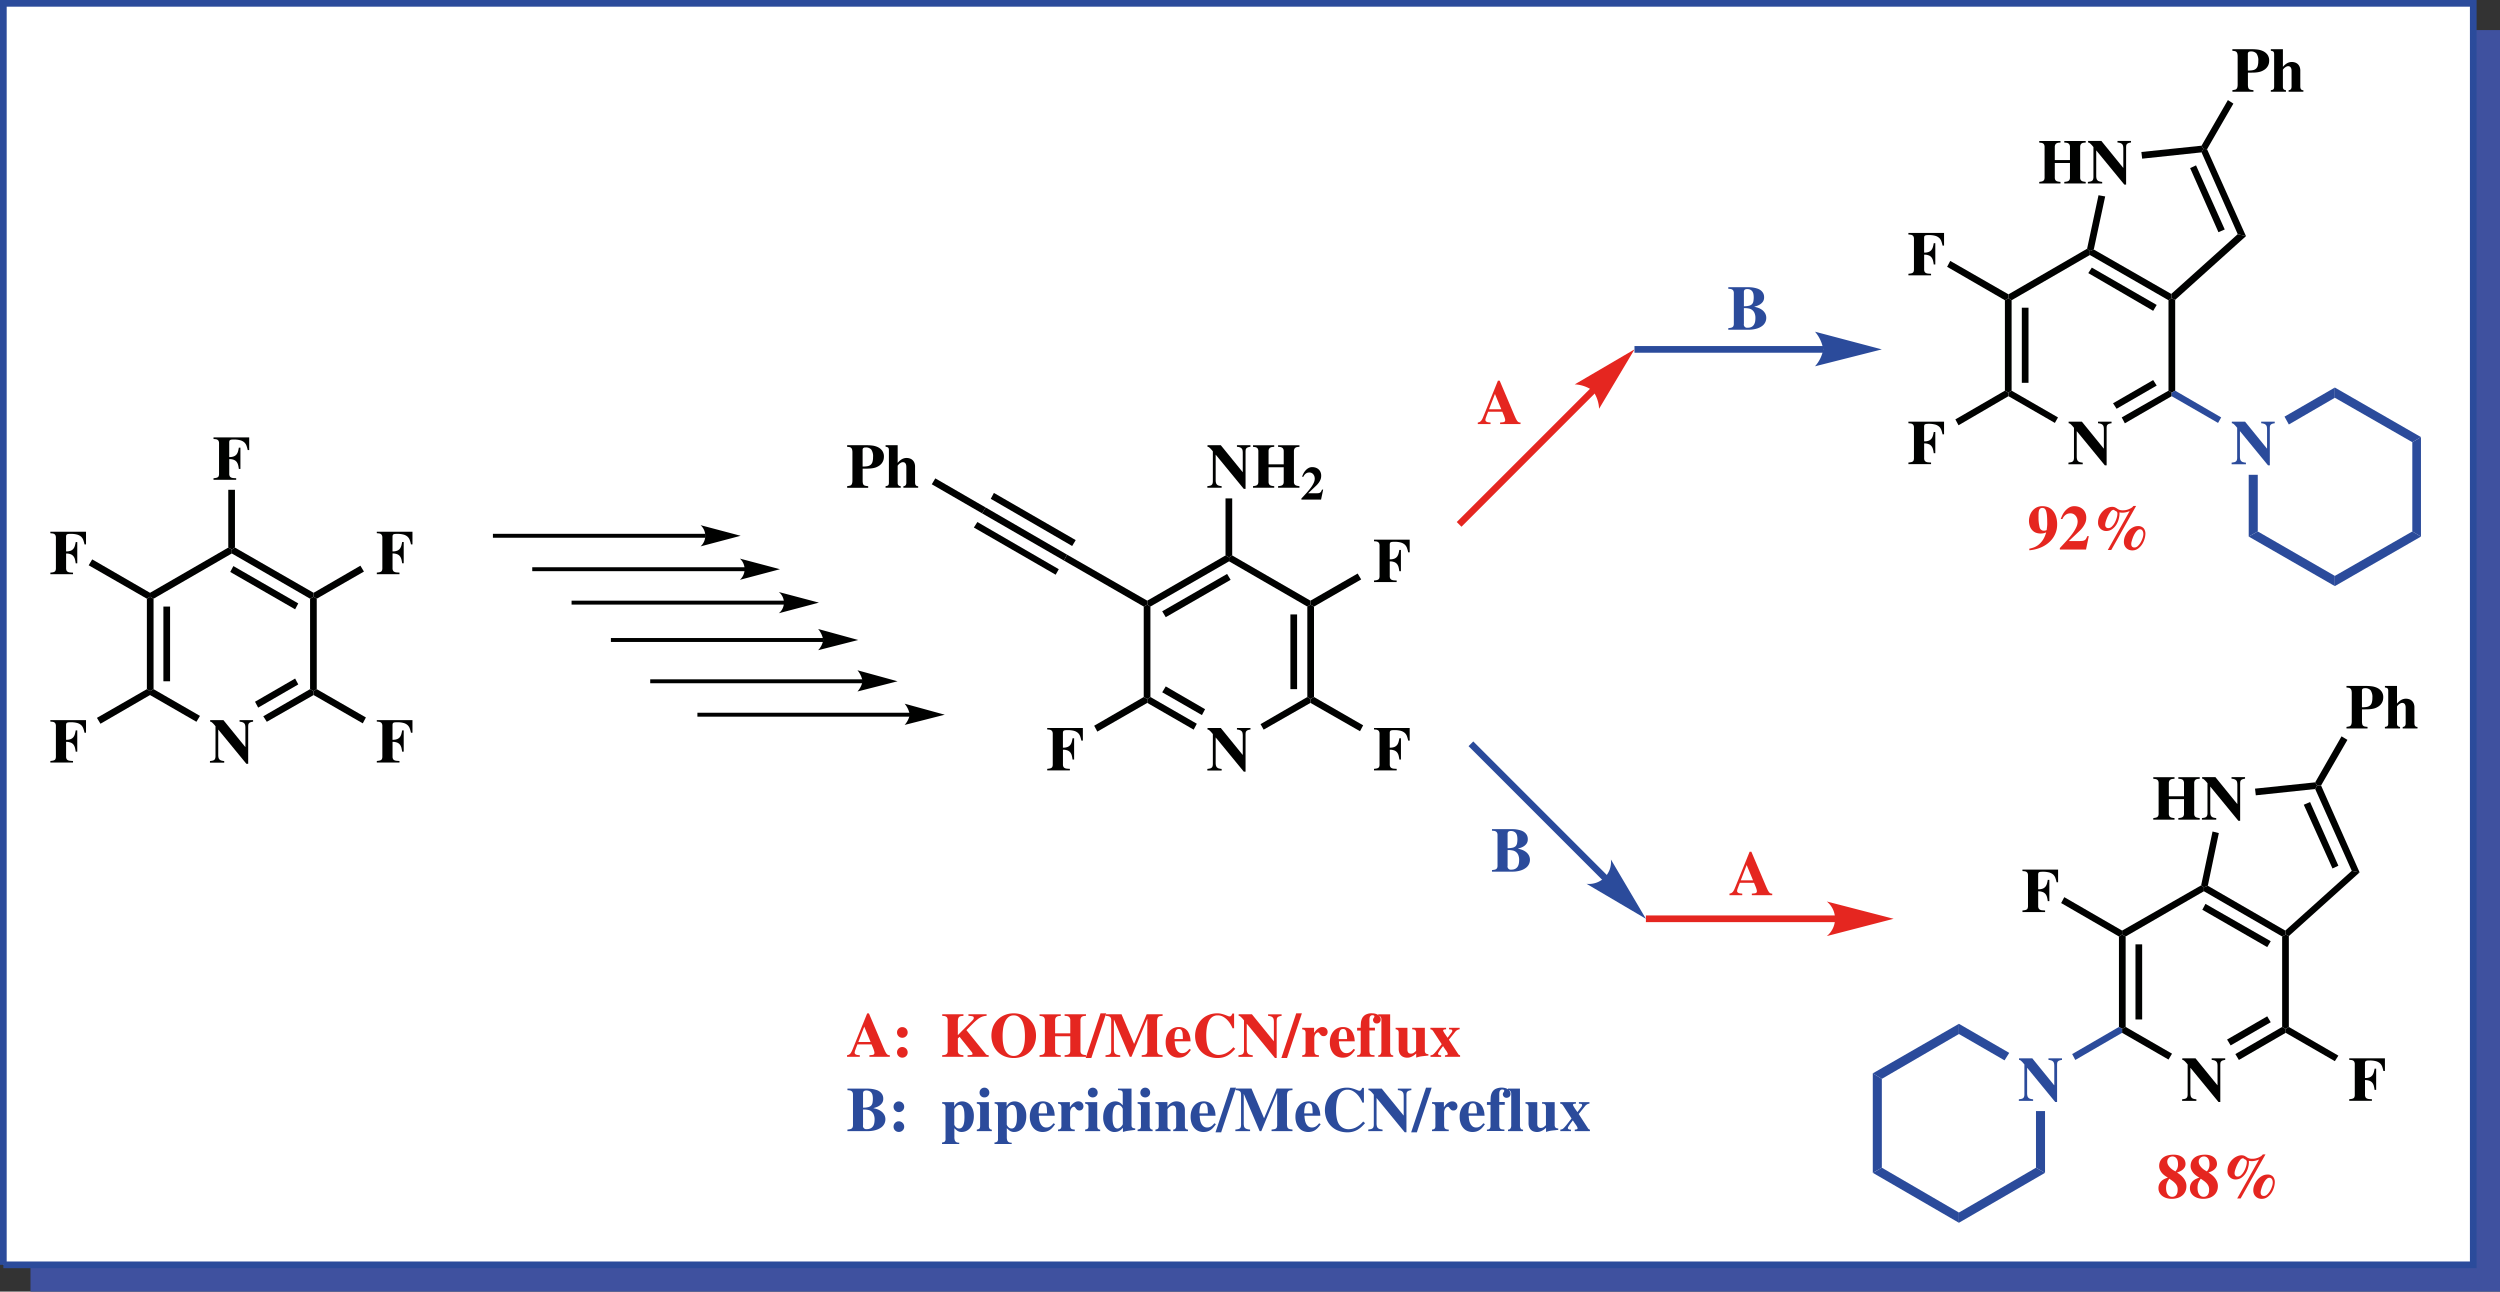 <svg id="Layer_1" data-name="Layer 1" xmlns="http://www.w3.org/2000/svg" viewBox="0 0 317.875 164.225"><rect x="0" y="0" width="317.875" height="164.225" fill="#333333" stroke="none"/><defs><style>.cls-1{fill:#3f519f;}.cls-2{fill:#fff;stroke-width:0.85px;}.cls-2,.cls-6{stroke:#2b4b9b;}.cls-3{fill:#000100;}.cls-4,.cls-6,.cls-7{fill:none;}.cls-4{stroke:#000100;stroke-width:0.5px;}.cls-5{fill:#2b4b9b;}.cls-6,.cls-7{stroke-width:0.85px;}.cls-7{stroke:#e52620;}.cls-8{fill:#e52620;}</style></defs><polyline class="cls-1" points="3.875 164.225 3.875 3.825 317.875 3.825 317.875 164.225 3.875 164.225"/><polyline class="cls-2" points="0.425 160.824 0.425 0.425 314.475 0.425 314.475 160.824 0.425 160.824"/><path class="cls-3" d="M105.972,182.386c.117-.016.221-.033.312-.052a.536.536,0,0,0,.22-.092.392.392,0,0,0,.128-.18.9.9,0,0,0,.044-.316v-3.792q-.168-.209-.28-.324a1.6,1.6,0,0,0-.188-.172.372.372,0,0,0-.124-.068.363.363,0,0,0-.088-.012v-.2h1.688l2.776,3.416h.016V178.17a1.882,1.882,0,0,0-.024-.316.523.523,0,0,0-.1-.24.54.54,0,0,0-.228-.16,1.291,1.291,0,0,0-.388-.076v-.2h1.72v.2a1.258,1.258,0,0,0-.34.076.476.476,0,0,0-.188.128.363.363,0,0,0-.08.184,1.841,1.841,0,0,0-.016.252v4.711H110.6l-3.56-4.335h-.016v3.2a1.467,1.467,0,0,0,.036.356.51.51,0,0,0,.124.232.528.528,0,0,0,.232.136,1.98,1.98,0,0,0,.368.068v.2h-1.816Z" transform="translate(-79.275 -85.615)"/><polygon class="cls-3" points="19.525 87.625 19.075 87.875 18.675 87.625 18.675 76.125 19.075 75.875 19.525 76.125 19.525 87.625"/><rect class="cls-3" x="20.775" y="77.125" width="0.85" height="9.5"/><polygon class="cls-3" points="25.425 91.025 24.975 91.775 19.075 88.375 19.075 87.875 19.525 87.625 25.425 91.025"/><polygon class="cls-3" points="39.425 87.625 39.875 87.875 39.875 88.375 33.925 91.775 33.475 91.074 39.425 87.625"/><polygon class="cls-3" points="37.525 86.275 37.925 87.025 32.825 89.975 32.425 89.225 37.525 86.275"/><polygon class="cls-3" points="39.425 76.125 39.875 75.875 40.275 76.125 40.275 87.625 39.875 87.875 39.425 87.625 39.425 76.125"/><polygon class="cls-3" points="29.475 70.375 29.475 69.875 29.875 69.625 39.875 75.375 39.875 75.875 39.425 76.125 29.475 70.375"/><polygon class="cls-3" points="29.275 72.725 29.675 71.975 37.925 76.725 37.525 77.475 29.275 72.725"/><polygon class="cls-3" points="19.525 76.125 19.075 75.875 19.075 75.375 29.025 69.625 29.475 69.875 29.475 70.375 19.525 76.125"/><path class="cls-3" d="M85.675,177.178h4.536v1.608H90.02a3.8,3.8,0,0,0-.157-.56,1.062,1.062,0,0,0-.279-.42,1.267,1.267,0,0,0-.5-.264,3.026,3.026,0,0,0-.829-.092,2.623,2.623,0,0,0-.272.012.51.51,0,0,0-.18.048.2.2,0,0,0-.1.112.621.621,0,0,0-.028.2v1.856a1.457,1.457,0,0,0,.593-.088.835.835,0,0,0,.347-.26,1.1,1.1,0,0,0,.184-.384,4.437,4.437,0,0,0,.1-.46h.2v2.7h-.2a4.082,4.082,0,0,0-.087-.472,1.14,1.14,0,0,0-.181-.4.83.83,0,0,0-.352-.272,1.517,1.517,0,0,0-.6-.1v1.864a.644.644,0,0,0,.06.308.4.4,0,0,0,.172.164.784.784,0,0,0,.277.072c.108.011.233.019.371.024v.2h-2.88v-.2c.113-.011.212-.024.3-.04a.7.7,0,0,0,.223-.076.308.308,0,0,0,.136-.16.78.78,0,0,0,.044-.292v-3.872a.672.672,0,0,0-.056-.308.4.4,0,0,0-.152-.164.591.591,0,0,0-.224-.072c-.085-.01-.176-.018-.272-.024Z" transform="translate(-79.275 -85.615)"/><polygon class="cls-3" points="12.775 92.025 12.325 91.275 18.675 87.625 19.075 87.875 19.075 88.375 12.775 92.025"/><path class="cls-3" d="M85.675,153.225h4.536v1.608H90.02a3.768,3.768,0,0,0-.157-.56,1.055,1.055,0,0,0-.279-.42,1.254,1.254,0,0,0-.5-.264,3.026,3.026,0,0,0-.829-.092,2.623,2.623,0,0,0-.272.012.51.51,0,0,0-.18.048.2.2,0,0,0-.1.112.626.626,0,0,0-.028.2v1.856a1.457,1.457,0,0,0,.593-.088.835.835,0,0,0,.347-.26A1.113,1.113,0,0,0,88.8,155a4.5,4.5,0,0,0,.1-.46h.2v2.7h-.2a4.122,4.122,0,0,0-.087-.472,1.157,1.157,0,0,0-.181-.4.822.822,0,0,0-.352-.272,1.517,1.517,0,0,0-.6-.1v1.864a.644.644,0,0,0,.06.308.4.4,0,0,0,.172.164.806.806,0,0,0,.277.072c.108.01.233.019.371.024v.2h-2.88v-.2c.113-.011.212-.024.3-.04a.7.7,0,0,0,.223-.076.308.308,0,0,0,.136-.16.777.777,0,0,0,.044-.292v-3.872a.672.672,0,0,0-.056-.308.39.39,0,0,0-.152-.164.558.558,0,0,0-.224-.072c-.085-.011-.176-.019-.272-.024Z" transform="translate(-79.275 -85.615)"/><polygon class="cls-3" points="11.275 71.875 11.725 71.125 19.075 75.375 19.075 75.875 18.675 76.125 11.275 71.875"/><path class="cls-3" d="M106.425,141.232h4.536v1.609h-.191a3.768,3.768,0,0,0-.157-.56,1.055,1.055,0,0,0-.279-.42,1.254,1.254,0,0,0-.5-.264A3.021,3.021,0,0,0,109,141.5a2.593,2.593,0,0,0-.272.013.511.511,0,0,0-.18.047.207.207,0,0,0-.1.113.621.621,0,0,0-.028.2v1.856a1.456,1.456,0,0,0,.593-.089.833.833,0,0,0,.347-.259,1.118,1.118,0,0,0,.184-.385,4.381,4.381,0,0,0,.1-.46h.2v2.7h-.2a4.082,4.082,0,0,0-.087-.472,1.149,1.149,0,0,0-.181-.4.832.832,0,0,0-.352-.273,1.537,1.537,0,0,0-.6-.1v1.864a.647.647,0,0,0,.06.308.4.4,0,0,0,.172.164.785.785,0,0,0,.277.071c.108.011.233.02.371.024v.2h-2.88v-.2c.113-.01.212-.024.3-.04a.7.7,0,0,0,.223-.075.308.308,0,0,0,.136-.16.777.777,0,0,0,.044-.292V142a.678.678,0,0,0-.056-.308.394.394,0,0,0-.152-.163.558.558,0,0,0-.224-.072c-.085-.011-.176-.019-.272-.024Z" transform="translate(-79.275 -85.615)"/><polygon class="cls-3" points="29.025 62.275 29.875 62.275 29.875 69.625 29.475 69.875 29.025 69.625 29.025 62.275"/><path class="cls-3" d="M127.183,153.225h4.536v1.608h-.192a3.772,3.772,0,0,0-.156-.56,1.057,1.057,0,0,0-.28-.42,1.241,1.241,0,0,0-.5-.264,3.018,3.018,0,0,0-.828-.092,2.61,2.61,0,0,0-.272.012.51.51,0,0,0-.18.048.2.2,0,0,0-.1.112.6.6,0,0,0-.028.2v1.856a1.449,1.449,0,0,0,.592-.088.839.839,0,0,0,.348-.26,1.113,1.113,0,0,0,.184-.384c.04-.147.073-.3.1-.46h.2v2.7h-.2a4.12,4.12,0,0,0-.088-.472,1.137,1.137,0,0,0-.18-.4.822.822,0,0,0-.352-.272,1.517,1.517,0,0,0-.6-.1v1.864a.644.644,0,0,0,.06.308.39.39,0,0,0,.172.164.806.806,0,0,0,.276.072c.109.01.233.019.372.024v.2h-2.88v-.2c.112-.011.212-.024.3-.04a.7.7,0,0,0,.224-.076.308.308,0,0,0,.136-.16.777.777,0,0,0,.044-.292v-3.872a.672.672,0,0,0-.056-.308.39.39,0,0,0-.152-.164.558.558,0,0,0-.224-.072c-.085-.011-.176-.019-.272-.024Z" transform="translate(-79.275 -85.615)"/><polygon class="cls-3" points="45.825 71.925 46.275 72.675 40.275 76.125 39.875 75.875 39.875 75.375 45.825 71.925"/><path class="cls-3" d="M127.183,177.178h4.536v1.608h-.192a3.807,3.807,0,0,0-.156-.56,1.064,1.064,0,0,0-.28-.42,1.253,1.253,0,0,0-.5-.264,3.018,3.018,0,0,0-.828-.092,2.61,2.61,0,0,0-.272.012.51.51,0,0,0-.18.048.2.2,0,0,0-.1.112.6.6,0,0,0-.028.2v1.856a1.449,1.449,0,0,0,.592-.088.839.839,0,0,0,.348-.26,1.1,1.1,0,0,0,.184-.384c.04-.146.073-.3.1-.46h.2v2.7h-.2a4.079,4.079,0,0,0-.088-.472,1.121,1.121,0,0,0-.18-.4.83.83,0,0,0-.352-.272,1.517,1.517,0,0,0-.6-.1v1.864a.644.644,0,0,0,.06.308.39.39,0,0,0,.172.164.784.784,0,0,0,.276.072q.164.016.372.024v.2h-2.88v-.2c.112-.011.212-.024.3-.04a.7.7,0,0,0,.224-.076.308.308,0,0,0,.136-.16.78.78,0,0,0,.044-.292v-3.872a.672.672,0,0,0-.056-.308.4.4,0,0,0-.152-.164.591.591,0,0,0-.224-.072c-.085-.01-.176-.018-.272-.024Z" transform="translate(-79.275 -85.615)"/><polygon class="cls-3" points="46.525 91.225 46.125 91.975 39.875 88.375 39.875 87.875 40.275 87.625 46.525 91.225"/><line class="cls-4" x1="89.725" y1="68.125" x2="62.675" y2="68.125"/><path class="cls-3" d="M173.45,153.74l-5.1-1.35a1.819,1.819,0,0,1,0,2.7l5.1-1.35h0" transform="translate(-79.275 -85.615)"/><line class="cls-4" x1="94.725" y1="72.375" x2="67.675" y2="72.375"/><path class="cls-3" d="M178.45,157.99l-5.1-1.35a1.819,1.819,0,0,1,0,2.7l5.1-1.35h0" transform="translate(-79.275 -85.615)"/><line class="cls-4" x1="99.725" y1="76.625" x2="72.675" y2="76.625"/><path class="cls-3" d="M183.4,162.24l-5.1-1.35a1.727,1.727,0,0,1,0,2.7l5.1-1.35h0" transform="translate(-79.275 -85.615)"/><line class="cls-4" x1="104.725" y1="81.375" x2="77.675" y2="81.375"/><path class="cls-3" d="M188.4,166.99l-5.1-1.4a2.978,2.978,0,0,1,.65,1.4,2.482,2.482,0,0,1-.65,1.3l5.1-1.3h0" transform="translate(-79.275 -85.615)"/><line class="cls-4" x1="109.725" y1="86.625" x2="82.675" y2="86.625"/><path class="cls-3" d="M193.4,172.24l-5.1-1.4a2.983,2.983,0,0,1,.65,1.4,2.73,2.73,0,0,1-.65,1.3l5.1-1.3h0" transform="translate(-79.275 -85.615)"/><path class="cls-3" d="M232.785,183.386c.117-.016.221-.033.312-.052a.536.536,0,0,0,.22-.092.392.392,0,0,0,.128-.18.928.928,0,0,0,.044-.316v-3.792c-.112-.139-.206-.247-.28-.324a1.684,1.684,0,0,0-.188-.172.381.381,0,0,0-.124-.068.37.37,0,0,0-.088-.012v-.2H234.5l2.776,3.416h.016V179.17a1.882,1.882,0,0,0-.024-.316.523.523,0,0,0-.1-.24.553.553,0,0,0-.228-.16,1.291,1.291,0,0,0-.388-.076v-.2h1.72v.2a1.249,1.249,0,0,0-.34.076.468.468,0,0,0-.188.128.354.354,0,0,0-.08.184,1.7,1.7,0,0,0-.016.252v4.711h-.224l-3.56-4.335h-.016v3.2a1.467,1.467,0,0,0,.036.356.51.51,0,0,0,.124.232.528.528,0,0,0,.232.136,1.964,1.964,0,0,0,.368.068v.2h-1.816Z" transform="translate(-79.275 -85.615)"/><polygon class="cls-3" points="167.075 88.625 166.625 88.875 166.225 88.625 166.225 77.125 166.625 76.875 167.075 77.125 167.075 88.625"/><rect class="cls-3" x="164.075" y="78.125" width="0.85" height="9.5"/><polygon class="cls-3" points="160.674 92.775 160.276 92.074 166.225 88.625 166.625 88.875 166.625 89.375 160.674 92.775"/><polygon class="cls-3" points="145.875 89.375 145.875 88.875 146.275 88.625 152.175 92.025 151.775 92.775 145.875 89.375"/><polygon class="cls-3" points="147.775 88.025 148.225 87.275 153.225 90.176 152.825 90.926 147.775 88.025"/><polygon class="cls-3" points="145.425 77.125 145.875 76.875 146.275 77.125 146.275 88.625 145.875 88.875 145.425 88.625 145.425 77.125"/><polygon class="cls-3" points="155.825 70.625 156.275 70.875 156.275 71.375 146.275 77.125 145.875 76.875 145.875 76.375 155.825 70.625"/><polygon class="cls-3" points="156.025 72.975 156.475 73.725 148.225 78.475 147.775 77.725 156.025 72.975"/><polygon class="cls-3" points="166.625 76.375 166.625 76.875 166.225 77.125 156.275 71.375 156.275 70.875 156.675 70.625 166.625 76.375"/><path class="cls-3" d="M253.98,178.178h4.536v1.608h-.192a3.934,3.934,0,0,0-.156-.56,1.062,1.062,0,0,0-.279-.42,1.28,1.28,0,0,0-.5-.264,3.033,3.033,0,0,0-.828-.092,2.651,2.651,0,0,0-.274.012.492.492,0,0,0-.179.048.2.2,0,0,0-.1.112.621.621,0,0,0-.028.2v1.856a1.452,1.452,0,0,0,.592-.088.839.839,0,0,0,.348-.26,1.122,1.122,0,0,0,.184-.384,3.973,3.973,0,0,0,.1-.46h.2v2.7h-.2a3.7,3.7,0,0,0-.088-.472,1.1,1.1,0,0,0-.179-.4.83.83,0,0,0-.352-.272,1.521,1.521,0,0,0-.6-.1v1.864a.631.631,0,0,0,.061.308.38.38,0,0,0,.172.164.773.773,0,0,0,.275.072c.11.011.233.019.371.024v.2H253.98v-.2c.112-.011.211-.024.3-.04a.708.708,0,0,0,.225-.076.324.324,0,0,0,.137-.16.8.8,0,0,0,.043-.292v-3.872a.687.687,0,0,0-.055-.308.41.41,0,0,0-.152-.164.6.6,0,0,0-.225-.072c-.086-.01-.176-.018-.272-.024Z" transform="translate(-79.275 -85.615)"/><polygon class="cls-3" points="173.325 92.225 172.924 92.975 166.625 89.375 166.625 88.875 167.075 88.625 173.325 92.225"/><path class="cls-3" d="M253.98,154.232h4.536v1.609h-.192a3.9,3.9,0,0,0-.156-.56,1.055,1.055,0,0,0-.279-.42,1.268,1.268,0,0,0-.5-.264,3.028,3.028,0,0,0-.828-.093,2.62,2.62,0,0,0-.274.013.494.494,0,0,0-.179.047.207.207,0,0,0-.1.113.621.621,0,0,0-.028.2v1.856a1.45,1.45,0,0,0,.592-.089.837.837,0,0,0,.348-.259A1.136,1.136,0,0,0,257.1,156a3.928,3.928,0,0,0,.1-.46h.2v2.7h-.2a3.7,3.7,0,0,0-.088-.472,1.11,1.11,0,0,0-.179-.4.832.832,0,0,0-.352-.273,1.54,1.54,0,0,0-.6-.1v1.864a.634.634,0,0,0,.061.308.385.385,0,0,0,.172.164.773.773,0,0,0,.275.071c.11.011.233.02.371.024v.2H253.98v-.2c.112-.01.211-.024.3-.04a.708.708,0,0,0,.225-.075.324.324,0,0,0,.137-.16.8.8,0,0,0,.043-.292V155a.693.693,0,0,0-.055-.308.407.407,0,0,0-.152-.163.568.568,0,0,0-.225-.072c-.086-.011-.176-.019-.272-.024Z" transform="translate(-79.275 -85.615)"/><polygon class="cls-3" points="172.625 72.925 173.075 73.675 167.075 77.125 166.625 76.875 166.625 76.375 172.625 72.925"/><path class="cls-3" d="M232.785,147.433c.117-.016.221-.034.312-.052a.536.536,0,0,0,.22-.092.4.4,0,0,0,.128-.18.924.924,0,0,0,.044-.316V143c-.112-.139-.206-.247-.28-.324a1.684,1.684,0,0,0-.188-.172.4.4,0,0,0-.124-.068.37.37,0,0,0-.088-.012v-.2H234.5l2.776,3.416h.016v-2.424a1.882,1.882,0,0,0-.024-.316.523.523,0,0,0-.1-.24.553.553,0,0,0-.228-.16,1.291,1.291,0,0,0-.388-.076v-.2h1.72v.2a1.249,1.249,0,0,0-.34.076.479.479,0,0,0-.188.128.354.354,0,0,0-.08.184,1.7,1.7,0,0,0-.016.252v4.712h-.224l-3.56-4.336h-.016v3.2a1.467,1.467,0,0,0,.036.356.515.515,0,0,0,.124.232.538.538,0,0,0,.232.136,2.049,2.049,0,0,0,.368.068v.2h-1.816Z" transform="translate(-79.275 -85.615)"/><path class="cls-3" d="M244.5,147.633h-2.72v-.2c.107-.011.205-.024.293-.04a.7.7,0,0,0,.228-.08.38.38,0,0,0,.147-.16.65.65,0,0,0,.052-.288v-1.84h-1.927v1.84a.65.65,0,0,0,.052.288.38.38,0,0,0,.147.16.713.713,0,0,0,.228.08c.088.016.186.029.293.04v.2h-2.7v-.2c.106-.016.2-.032.284-.048a.607.607,0,0,0,.211-.08.365.365,0,0,0,.137-.16.7.7,0,0,0,.048-.28v-3.872a.661.661,0,0,0-.06-.3.4.4,0,0,0-.156-.164.636.636,0,0,0-.216-.068l-.248-.032v-.2h2.7v.2c-.091,0-.179.013-.265.024a.6.6,0,0,0-.227.072.445.445,0,0,0-.164.164.6.6,0,0,0-.064.308v1.656H242.5v-1.656a.6.6,0,0,0-.064-.308.445.445,0,0,0-.164-.164.6.6,0,0,0-.231-.072c-.087-.011-.175-.019-.261-.024v-.2h2.72v.2c-.086,0-.17.013-.255.024a.593.593,0,0,0-.229.072.413.413,0,0,0-.16.168.662.662,0,0,0-.059.3v3.872a.624.624,0,0,0,.051.284.4.4,0,0,0,.145.156.642.642,0,0,0,.22.08c.084.016.18.032.287.048Z" transform="translate(-79.275 -85.615)"/><path class="cls-3" d="M247.247,149.141h-2.5V149q.368-.389.676-.734t.537-.657a3.4,3.4,0,0,0,.357-.6,1.329,1.329,0,0,0,.129-.549,1.182,1.182,0,0,0-.024-.19.767.767,0,0,0-.1-.257.746.746,0,0,0-.216-.226.649.649,0,0,0-.372-.095,1.035,1.035,0,0,0-.144.014.673.673,0,0,0-.192.07.844.844,0,0,0-.207.161,1.066,1.066,0,0,0-.19.295h-.168c.029-.084.074-.2.136-.333a1.877,1.877,0,0,1,.252-.405,1.539,1.539,0,0,1,.387-.342,1,1,0,0,1,.546-.144,1.393,1.393,0,0,1,.33.048,1.106,1.106,0,0,1,.366.17,1,1,0,0,1,.294.343,1.16,1.16,0,0,1,.12.561,1.644,1.644,0,0,1-.013.182,1.053,1.053,0,0,1-.074.28,1.981,1.981,0,0,1-.2.369,2.789,2.789,0,0,1-.4.452l-.972.925h.906a3.7,3.7,0,0,0,.378-.015.565.565,0,0,0,.225-.066.374.374,0,0,0,.138-.141,2.472,2.472,0,0,0,.117-.246h.144Z" transform="translate(-79.275 -85.615)"/><polygon class="cls-3" points="155.825 63.375 156.675 63.375 156.675 70.625 156.275 70.875 155.825 70.625 155.825 63.375"/><polygon class="cls-3" points="135.275 71.275 135.675 70.525 145.875 76.375 145.875 76.875 145.425 77.125 135.275 71.275"/><path class="cls-3" d="M212.425,178.178h4.536v1.608h-.191a3.8,3.8,0,0,0-.157-.56,1.062,1.062,0,0,0-.279-.42,1.267,1.267,0,0,0-.5-.264,3.026,3.026,0,0,0-.829-.092,2.623,2.623,0,0,0-.272.012.51.51,0,0,0-.18.048.2.2,0,0,0-.1.112.621.621,0,0,0-.028.2v1.856a1.457,1.457,0,0,0,.593-.088.835.835,0,0,0,.347-.26,1.1,1.1,0,0,0,.184-.384,4.437,4.437,0,0,0,.1-.46h.2v2.7h-.2a4.082,4.082,0,0,0-.087-.472,1.14,1.14,0,0,0-.181-.4.83.83,0,0,0-.352-.272,1.517,1.517,0,0,0-.6-.1v1.864a.644.644,0,0,0,.06.308.4.4,0,0,0,.172.164.784.784,0,0,0,.277.072c.108.011.233.019.371.024v.2h-2.88v-.2c.113-.011.212-.024.3-.04a.7.7,0,0,0,.223-.076.308.308,0,0,0,.136-.16.78.78,0,0,0,.044-.292v-3.872a.672.672,0,0,0-.056-.308.4.4,0,0,0-.152-.164.591.591,0,0,0-.224-.072c-.085-.01-.176-.018-.272-.024Z" transform="translate(-79.275 -85.615)"/><polygon class="cls-3" points="139.525 93.025 139.125 92.275 145.425 88.625 145.875 88.875 145.875 89.375 139.525 93.025"/><polygon class="cls-3" points="123.825 67.075 124.275 66.375 134.625 72.375 134.225 73.075 123.825 67.075"/><polygon class="cls-3" points="124.875 65.275 125.325 64.525 135.675 70.525 135.275 71.275 124.875 65.275"/><polygon class="cls-3" points="125.975 63.425 126.375 62.675 136.775 68.675 136.325 69.425 125.975 63.425"/><path class="cls-3" d="M186.988,147.433l.228-.04c.056-.011.1-.02.128-.028s.051-.015.064-.02a.283.283,0,0,0,.044-.024.725.725,0,0,0,.072-.064.351.351,0,0,0,.068-.108,1,1,0,0,0,.048-.176,1.6,1.6,0,0,0,.02-.276v-3.536a1.406,1.406,0,0,0-.044-.392.4.4,0,0,0-.344-.308c-.083-.013-.177-.025-.284-.036v-.2h2.576a5.426,5.426,0,0,1,.6.04,2.335,2.335,0,0,1,.692.188,1.5,1.5,0,0,1,.572.444,1.249,1.249,0,0,1,.236.8,1.689,1.689,0,0,1-.024.256,1.287,1.287,0,0,1-.1.32,1.355,1.355,0,0,1-.22.332,1.482,1.482,0,0,1-.384.3,1.785,1.785,0,0,1-.376.168,2.749,2.749,0,0,1-.408.088,4.542,4.542,0,0,1-.512.04q-.288.007-.68.008V146.7a1.684,1.684,0,0,0,.032.376.384.384,0,0,0,.112.208.452.452,0,0,0,.216.1c.09.018.2.036.344.052v.2h-2.672Zm1.968-2.5a3.056,3.056,0,0,0,.616-.04.857.857,0,0,0,.412-.184.785.785,0,0,0,.228-.372,2.145,2.145,0,0,0,.072-.612,1.491,1.491,0,0,0-.228-.948.889.889,0,0,0-.716-.268.453.453,0,0,0-.292.072.28.28,0,0,0-.092.208Z" transform="translate(-79.275 -85.615)"/><path class="cls-3" d="M196.02,147.633h-1.88v-.192c.25-.022.376-.173.376-.456v-1.936c0-.053,0-.119-.009-.2a.674.674,0,0,0-.051-.22.46.46,0,0,0-.132-.176.384.384,0,0,0-.248-.072.509.509,0,0,0-.241.064,1.149,1.149,0,0,0-.211.144,1.1,1.1,0,0,0-.152.156.253.253,0,0,0-.06.1v2.136a1.388,1.388,0,0,0,.007.144.329.329,0,0,0,.049.136.34.34,0,0,0,.119.112.558.558,0,0,0,.217.064v.192h-1.929v-.192l.185-.044a.329.329,0,0,0,.136-.068.262.262,0,0,0,.079-.136.868.868,0,0,0,.024-.232v-4.08a.777.777,0,0,0-.024-.224.267.267,0,0,0-.071-.124.325.325,0,0,0-.128-.068c-.054-.016-.12-.032-.2-.048v-.192h1.537v2.248a2,2,0,0,1,.56-.48,1.229,1.229,0,0,1,.584-.144,1.333,1.333,0,0,1,.356.052.981.981,0,0,1,.348.18.959.959,0,0,1,.263.348,1.27,1.27,0,0,1,.1.548v1.984a1.316,1.316,0,0,0,.009.132.471.471,0,0,0,.044.16.334.334,0,0,0,.115.132.392.392,0,0,0,.225.056Z" transform="translate(-79.275 -85.615)"/><polygon class="cls-3" points="118.475 61.575 118.925 60.825 125.325 64.525 124.875 65.275 118.475 61.575"/><path class="cls-3" d="M342.277,144.44c.118-.015.221-.033.313-.051a.544.544,0,0,0,.219-.093.4.4,0,0,0,.129-.179.931.931,0,0,0,.042-.316v-3.792c-.111-.139-.205-.247-.279-.324a1.52,1.52,0,0,0-.187-.172.394.394,0,0,0-.125-.068.363.363,0,0,0-.088-.012v-.2h1.687l2.778,3.416h.015v-2.423a1.992,1.992,0,0,0-.023-.316.524.524,0,0,0-.106-.241.547.547,0,0,0-.226-.159,1.274,1.274,0,0,0-.389-.076v-.2h1.721v.2a1.275,1.275,0,0,0-.342.076.472.472,0,0,0-.187.128.369.369,0,0,0-.081.184,2.033,2.033,0,0,0-.015.252v4.712h-.225l-3.558-4.336h-.018v3.2a1.507,1.507,0,0,0,.037.356.522.522,0,0,0,.123.233.542.542,0,0,0,.233.136,1.954,1.954,0,0,0,.369.067v.2h-1.817Z" transform="translate(-79.275 -85.615)"/><polygon class="cls-3" points="255.776 49.675 255.375 49.925 254.924 49.675 254.924 38.175 255.375 37.925 255.776 38.175 255.776 49.675"/><rect class="cls-3" x="257.075" y="39.125" width="0.85" height="9.55"/><polygon class="cls-3" points="261.674 53.075 261.276 53.775 255.375 50.375 255.375 49.925 255.776 49.675 261.674 53.075"/><polygon class="cls-3" points="275.725 49.675 276.125 49.925 276.125 50.375 270.174 53.825 269.776 53.075 275.725 49.675"/><polygon class="cls-3" points="273.776 48.325 274.225 49.025 269.125 51.975 268.674 51.275 273.776 48.325"/><polygon class="cls-3" points="275.725 38.175 276.125 37.925 276.575 38.125 276.575 49.675 276.125 49.925 275.725 49.675 275.725 38.175"/><polygon class="cls-3" points="265.725 32.425 265.725 31.925 266.225 31.725 276.075 37.375 276.125 37.925 275.725 38.175 265.725 32.425"/><polygon class="cls-3" points="265.526 34.725 265.975 34.025 274.225 38.775 273.776 39.525 265.526 34.725"/><polygon class="cls-3" points="255.776 38.175 255.375 37.925 255.375 37.425 265.375 31.625 265.725 31.925 265.725 32.425 255.776 38.175"/><path class="cls-3" d="M321.926,139.232h4.535v1.609h-.191a3.893,3.893,0,0,0-.157-.56,1.044,1.044,0,0,0-.279-.42,1.268,1.268,0,0,0-.5-.264,3.023,3.023,0,0,0-.828-.093,2.614,2.614,0,0,0-.273.013.5.5,0,0,0-.18.047.211.211,0,0,0-.1.113.653.653,0,0,0-.027.2v1.856a1.456,1.456,0,0,0,.592-.089.84.84,0,0,0,.347-.259,1.118,1.118,0,0,0,.184-.385,3.928,3.928,0,0,0,.1-.46h.2v2.7h-.2a3.7,3.7,0,0,0-.087-.472,1.129,1.129,0,0,0-.18-.4.826.826,0,0,0-.352-.273,1.535,1.535,0,0,0-.6-.1v1.864a.635.635,0,0,0,.06.308.385.385,0,0,0,.172.164.773.773,0,0,0,.276.071c.109.011.232.02.371.024v.2h-2.879v-.2c.111-.01.211-.024.3-.04a.693.693,0,0,0,.224-.075.315.315,0,0,0,.137-.16.8.8,0,0,0,.043-.292V140a.693.693,0,0,0-.055-.308.407.407,0,0,0-.152-.163.568.568,0,0,0-.225-.072c-.086-.011-.176-.019-.271-.024Z" transform="translate(-79.275 -85.615)"/><polygon class="cls-3" points="249.026 54.075 248.625 53.325 254.924 49.675 255.375 49.925 255.375 50.375 249.026 54.075"/><path class="cls-3" d="M321.926,115.232h4.535v1.609h-.191a3.893,3.893,0,0,0-.157-.56,1.044,1.044,0,0,0-.279-.42,1.268,1.268,0,0,0-.5-.264,3.023,3.023,0,0,0-.828-.093,2.614,2.614,0,0,0-.273.013.5.5,0,0,0-.18.047.211.211,0,0,0-.1.113.653.653,0,0,0-.027.2v1.856a1.456,1.456,0,0,0,.592-.089.84.84,0,0,0,.347-.259,1.118,1.118,0,0,0,.184-.385,3.928,3.928,0,0,0,.1-.46h.2v2.7h-.2a3.7,3.7,0,0,0-.087-.472,1.129,1.129,0,0,0-.18-.4.826.826,0,0,0-.352-.273,1.535,1.535,0,0,0-.6-.1v1.864a.635.635,0,0,0,.06.308.385.385,0,0,0,.172.164.773.773,0,0,0,.276.071c.109.011.232.02.371.024v.2h-2.879v-.2c.111-.01.211-.024.3-.04a.693.693,0,0,0,.224-.075.315.315,0,0,0,.137-.16.8.8,0,0,0,.043-.292V116a.693.693,0,0,0-.055-.308.407.407,0,0,0-.152-.163.568.568,0,0,0-.225-.072c-.086-.011-.176-.019-.271-.024Z" transform="translate(-79.275 -85.615)"/><polygon class="cls-3" points="247.575 33.925 247.975 33.175 255.375 37.425 255.375 37.925 254.924 38.175 247.575 33.925"/><path class="cls-5" d="M363.027,144.44c.118-.015.221-.033.313-.051a.544.544,0,0,0,.219-.093.4.4,0,0,0,.129-.179.931.931,0,0,0,.042-.316v-3.792c-.111-.139-.205-.247-.279-.324a1.52,1.52,0,0,0-.187-.172.394.394,0,0,0-.125-.068.363.363,0,0,0-.088-.012v-.2h1.687l2.778,3.416h.015v-2.423a1.992,1.992,0,0,0-.023-.316.524.524,0,0,0-.106-.241.547.547,0,0,0-.226-.159,1.274,1.274,0,0,0-.389-.076v-.2h1.721v.2a1.275,1.275,0,0,0-.342.076.472.472,0,0,0-.187.128.369.369,0,0,0-.081.184,2.033,2.033,0,0,0-.015.252v4.712h-.225l-3.558-4.336h-.018v3.2a1.507,1.507,0,0,0,.037.356.522.522,0,0,0,.123.233.542.542,0,0,0,.233.136,1.954,1.954,0,0,0,.369.067v.2h-1.817Z" transform="translate(-79.275 -85.615)"/><polygon class="cls-5" points="282.424 53.075 282.026 53.775 276.125 50.375 276.125 49.925 276.575 49.675 282.424 53.075"/><path class="cls-3" d="M344.471,108.945H341.75v-.2c.107-.01.2-.024.293-.04a.682.682,0,0,0,.228-.08.363.363,0,0,0,.147-.16.646.646,0,0,0,.053-.288v-1.84h-1.928v1.84a.646.646,0,0,0,.053.288.366.366,0,0,0,.146.16.7.7,0,0,0,.229.08c.088.016.185.03.293.04v.2h-2.7v-.2c.108-.016.2-.032.286-.048a.6.6,0,0,0,.211-.08.374.374,0,0,0,.136-.159.7.7,0,0,0,.047-.281v-3.872a.663.663,0,0,0-.058-.3.4.4,0,0,0-.157-.164.62.62,0,0,0-.217-.067l-.248-.033v-.2h2.7v.2c-.092.006-.18.013-.266.024a.637.637,0,0,0-.227.072.452.452,0,0,0-.164.164.607.607,0,0,0-.064.308v1.656h1.928v-1.656a.606.606,0,0,0-.065-.308.445.445,0,0,0-.164-.164.622.622,0,0,0-.23-.072c-.088-.011-.176-.018-.262-.024v-.2h2.721v.2c-.086.006-.17.013-.256.024a.635.635,0,0,0-.229.072.426.426,0,0,0-.16.168.663.663,0,0,0-.058.3v3.872a.623.623,0,0,0,.05.284.4.4,0,0,0,.145.156.627.627,0,0,0,.221.08c.084.016.179.032.287.048Z" transform="translate(-79.275 -85.615)"/><path class="cls-3" d="M344.75,108.745c.117-.016.223-.033.313-.052a.534.534,0,0,0,.22-.092.392.392,0,0,0,.127-.18.917.917,0,0,0,.045-.316v-3.792c-.113-.138-.2-.246-.281-.324a1.524,1.524,0,0,0-.188-.172.363.363,0,0,0-.123-.067.335.335,0,0,0-.088-.013v-.2h1.688l2.775,3.416h.016v-2.424a1.89,1.89,0,0,0-.024-.316.511.511,0,0,0-.1-.24.569.569,0,0,0-.229-.16,1.278,1.278,0,0,0-.388-.076v-.2h1.72v.2a1.279,1.279,0,0,0-.339.076.505.505,0,0,0-.188.128.354.354,0,0,0-.08.184,1.57,1.57,0,0,0-.016.252v4.712h-.224l-3.561-4.336h-.015v3.2a1.468,1.468,0,0,0,.035.356.493.493,0,0,0,.357.368,1.984,1.984,0,0,0,.367.068v.2H344.75Z" transform="translate(-79.275 -85.615)"/><polygon class="cls-3" points="284.526 29.775 285.575 30.025 276.575 38.125 276.125 37.925 276.075 37.375 284.526 29.775"/><polygon class="cls-3" points="279.924 19.375 280.174 18.925 280.625 18.975 285.575 30.025 284.526 29.775 279.924 19.375"/><polygon class="cls-3" points="278.475 21.375 279.225 21.025 282.875 29.175 282.075 29.525 278.475 21.375"/><polygon class="cls-3" points="272.375 20.175 272.276 19.325 279.924 18.525 280.174 18.925 279.924 19.375 272.375 20.175"/><polygon class="cls-3" points="266.225 31.725 265.725 31.925 265.375 31.625 266.825 24.825 267.674 24.975 266.225 31.725"/><path class="cls-3" d="M363.121,97.081c.1-.016.172-.029.229-.04s.1-.02.127-.028a.568.568,0,0,0,.064-.02.189.189,0,0,0,.043-.024.553.553,0,0,0,.072-.064.324.324,0,0,0,.069-.108.854.854,0,0,0,.048-.176,1.7,1.7,0,0,0,.02-.276V92.809a1.4,1.4,0,0,0-.045-.392.428.428,0,0,0-.131-.216.448.448,0,0,0-.213-.092c-.082-.013-.177-.025-.283-.036v-.2H365.7a5.687,5.687,0,0,1,.6.04,2.367,2.367,0,0,1,.691.188,1.508,1.508,0,0,1,.573.444,1.245,1.245,0,0,1,.236.8,1.8,1.8,0,0,1-.023.256,1.327,1.327,0,0,1-.1.32,1.35,1.35,0,0,1-.219.332,1.434,1.434,0,0,1-.385.3,1.707,1.707,0,0,1-.375.168,2.628,2.628,0,0,1-.408.088,4.336,4.336,0,0,1-.511.04c-.194,0-.42.008-.682.008v1.488a1.73,1.73,0,0,0,.033.376.4.4,0,0,0,.111.208.443.443,0,0,0,.217.1c.09.019.2.036.344.052v.2h-2.672Zm1.967-2.5a3,3,0,0,0,.617-.04.857.857,0,0,0,.412-.184.767.767,0,0,0,.227-.372,2.109,2.109,0,0,0,.072-.612,1.5,1.5,0,0,0-.227-.948.891.891,0,0,0-.716-.268.446.446,0,0,0-.291.072.283.283,0,0,0-.094.208Z" transform="translate(-79.275 -85.615)"/><path class="cls-3" d="M372.152,97.281h-1.881v-.192c.252-.021.377-.173.377-.456V94.7c0-.053,0-.118-.007-.2a.716.716,0,0,0-.053-.22.445.445,0,0,0-.131-.176.385.385,0,0,0-.248-.072.514.514,0,0,0-.24.064,1.2,1.2,0,0,0-.213.144,1.291,1.291,0,0,0-.152.156.245.245,0,0,0-.059.1v2.136a1.158,1.158,0,0,0,.008.144.335.335,0,0,0,.047.136.356.356,0,0,0,.121.112.526.526,0,0,0,.215.064v.192h-1.928v-.192c.07-.016.131-.03.183-.044a.316.316,0,0,0,.137-.068.259.259,0,0,0,.08-.136.906.906,0,0,0,.024-.232v-4.08a.814.814,0,0,0-.024-.224.252.252,0,0,0-.072-.124.319.319,0,0,0-.127-.068c-.055-.016-.121-.032-.2-.048v-.192h1.537v2.248a2.012,2.012,0,0,1,.559-.48,1.229,1.229,0,0,1,.584-.144,1.364,1.364,0,0,1,.357.052.989.989,0,0,1,.348.18.967.967,0,0,1,.263.348,1.258,1.258,0,0,1,.1.548v1.984c0,.032,0,.076.008.132a.466.466,0,0,0,.045.16.327.327,0,0,0,.115.132.385.385,0,0,0,.224.056Z" transform="translate(-79.275 -85.615)"/><polygon class="cls-3" points="283.276 12.725 283.975 13.175 280.625 18.975 280.174 18.925 279.924 18.525 283.276 12.725"/><path class="cls-3" d="M356.73,225.394c.118-.016.221-.034.313-.052a.543.543,0,0,0,.219-.092.4.4,0,0,0,.129-.181.921.921,0,0,0,.043-.315v-3.792q-.168-.208-.28-.324a1.528,1.528,0,0,0-.187-.172.4.4,0,0,0-.125-.069.407.407,0,0,0-.088-.011v-.2h1.687l2.778,3.416h.015v-2.424a1.909,1.909,0,0,0-.023-.317.522.522,0,0,0-.106-.239.533.533,0,0,0-.226-.16,1.274,1.274,0,0,0-.389-.076v-.2h1.721v.2a1.238,1.238,0,0,0-.342.076.479.479,0,0,0-.187.128.363.363,0,0,0-.08.183,1.863,1.863,0,0,0-.016.252v4.712h-.225L357.8,221.4h-.018v3.2a1.513,1.513,0,0,0,.037.356.509.509,0,0,0,.123.231.524.524,0,0,0,.233.137,2.028,2.028,0,0,0,.369.068v.2H356.73Z" transform="translate(-79.275 -85.615)"/><polygon class="cls-3" points="270.276 130.574 269.825 130.824 269.424 130.574 269.424 119.074 269.825 118.824 270.276 119.074 270.276 130.574"/><rect class="cls-3" x="271.526" y="120.074" width="0.85" height="9.551"/><polygon class="cls-3" points="276.174 133.975 275.725 134.725 269.825 131.324 269.825 130.824 270.276 130.574 276.174 133.975"/><polygon class="cls-3" points="290.174 130.574 290.625 130.824 290.625 131.324 284.674 134.775 284.225 134.025 290.174 130.574"/><polygon class="cls-3" points="288.276 129.225 288.725 129.975 283.625 132.926 283.174 132.176 288.276 129.225"/><polygon class="cls-3" points="290.174 119.074 290.625 118.824 291.026 119.025 291.026 130.574 290.625 130.824 290.174 130.574 290.174 119.074"/><polygon class="cls-3" points="280.225 113.324 280.225 112.824 280.725 112.625 290.575 118.324 290.625 118.824 290.174 119.074 280.225 113.324"/><polygon class="cls-3" points="280.026 115.676 280.424 114.926 288.725 119.676 288.276 120.426 280.026 115.676"/><polygon class="cls-3" points="270.276 119.074 269.825 118.824 269.825 118.324 279.875 112.574 280.225 112.824 280.225 113.324 270.276 119.074"/><path class="cls-5" d="M335.973,225.394c.117-.016.22-.034.312-.052a.543.543,0,0,0,.219-.092.389.389,0,0,0,.129-.181.921.921,0,0,0,.043-.315v-3.792q-.168-.208-.28-.324a1.528,1.528,0,0,0-.187-.172.4.4,0,0,0-.125-.069.407.407,0,0,0-.088-.011v-.2h1.688l2.777,3.416h.016v-2.424a1.9,1.9,0,0,0-.024-.317.52.52,0,0,0-.1-.239.543.543,0,0,0-.227-.16,1.267,1.267,0,0,0-.389-.076v-.2h1.721v.2a1.247,1.247,0,0,0-.342.076.479.479,0,0,0-.187.128.363.363,0,0,0-.08.183,1.863,1.863,0,0,0-.016.252v4.712H340.6l-3.559-4.336h-.018v3.2a1.513,1.513,0,0,0,.037.356.5.5,0,0,0,.124.231.515.515,0,0,0,.232.137,2.062,2.062,0,0,0,.369.068v.2h-1.816Z" transform="translate(-79.275 -85.615)"/><polygon class="cls-5" points="263.875 134.775 263.475 134.025 269.424 130.574 269.825 130.824 269.825 131.324 263.875 134.775"/><path class="cls-3" d="M336.426,196.186h4.535v1.608h-.191a3.945,3.945,0,0,0-.157-.561,1.058,1.058,0,0,0-.279-.42,1.279,1.279,0,0,0-.5-.263,3.028,3.028,0,0,0-.828-.092,2.644,2.644,0,0,0-.273.012.5.5,0,0,0-.18.048.205.205,0,0,0-.1.112.653.653,0,0,0-.027.2v1.855a1.442,1.442,0,0,0,.592-.087.842.842,0,0,0,.347-.26,1.122,1.122,0,0,0,.184-.384,3.973,3.973,0,0,0,.1-.46h.2v2.7h-.2a3.746,3.746,0,0,0-.087-.473,1.124,1.124,0,0,0-.18-.4.824.824,0,0,0-.352-.272,1.515,1.515,0,0,0-.6-.1v1.864a.633.633,0,0,0,.06.308.38.38,0,0,0,.172.164.794.794,0,0,0,.276.072c.109.011.232.019.371.024v.2h-2.879v-.2c.111-.011.211-.024.3-.04a.693.693,0,0,0,.224-.077.312.312,0,0,0,.137-.159.8.8,0,0,0,.043-.292v-3.872a.687.687,0,0,0-.055-.308.419.419,0,0,0-.152-.165.6.6,0,0,0-.225-.071c-.086-.011-.176-.018-.271-.024Z" transform="translate(-79.275 -85.615)"/><polygon class="cls-3" points="262.075 114.824 262.475 114.074 269.825 118.324 269.825 118.824 269.424 119.074 262.075 114.824"/><path class="cls-3" d="M377.98,220.186h4.536v1.608h-.192a3.95,3.95,0,0,0-.156-.561,1.069,1.069,0,0,0-.279-.42,1.279,1.279,0,0,0-.5-.263,3.033,3.033,0,0,0-.828-.092,2.651,2.651,0,0,0-.274.012.492.492,0,0,0-.179.048.2.2,0,0,0-.1.112.621.621,0,0,0-.028.2v1.855a1.437,1.437,0,0,0,.592-.087.839.839,0,0,0,.348-.26,1.14,1.14,0,0,0,.184-.384,3.973,3.973,0,0,0,.1-.46h.2v2.7h-.2a3.744,3.744,0,0,0-.088-.473,1.105,1.105,0,0,0-.179-.4.83.83,0,0,0-.352-.272,1.521,1.521,0,0,0-.6-.1v1.864a.631.631,0,0,0,.061.308.38.38,0,0,0,.172.164.794.794,0,0,0,.275.072c.11.011.233.019.371.024v.2H377.98v-.2c.112-.011.211-.024.3-.04a.708.708,0,0,0,.225-.077.322.322,0,0,0,.137-.159.8.8,0,0,0,.043-.292v-3.872a.687.687,0,0,0-.055-.308.419.419,0,0,0-.152-.165.6.6,0,0,0-.225-.071c-.086-.011-.176-.018-.272-.024Z" transform="translate(-79.275 -85.615)"/><polygon class="cls-3" points="297.325 134.225 296.875 134.926 290.625 131.324 290.625 130.824 291.026 130.574 297.325 134.225"/><path class="cls-3" d="M358.971,189.836H356.25v-.2c.107-.011.2-.024.293-.04a.682.682,0,0,0,.228-.08.36.36,0,0,0,.147-.161.641.641,0,0,0,.053-.287v-1.84h-1.928v1.84a.641.641,0,0,0,.053.287.363.363,0,0,0,.146.161.7.7,0,0,0,.229.08c.088.016.185.029.293.04v.2h-2.7v-.2c.108-.016.2-.032.286-.048a.615.615,0,0,0,.211-.08.377.377,0,0,0,.136-.16.7.7,0,0,0,.047-.28V185.2a.663.663,0,0,0-.058-.3.4.4,0,0,0-.157-.164.621.621,0,0,0-.217-.068l-.248-.032v-.2h2.7v.2c-.092.006-.18.014-.266.024a.637.637,0,0,0-.227.072.452.452,0,0,0-.164.164.6.6,0,0,0-.064.308v1.656h1.928V185.2a.6.6,0,0,0-.065-.308.445.445,0,0,0-.164-.164.622.622,0,0,0-.23-.072c-.088-.01-.176-.018-.262-.024v-.2h2.721v.2c-.086.006-.17.014-.256.024a.635.635,0,0,0-.229.072.419.419,0,0,0-.16.168.663.663,0,0,0-.058.3v3.872a.629.629,0,0,0,.05.284.4.4,0,0,0,.145.156.647.647,0,0,0,.221.08c.084.016.179.032.287.048Z" transform="translate(-79.275 -85.615)"/><path class="cls-3" d="M359.25,189.636c.117-.016.223-.033.313-.052a.548.548,0,0,0,.22-.092.4.4,0,0,0,.127-.18.925.925,0,0,0,.045-.316V185.2c-.113-.139-.2-.247-.281-.324a1.524,1.524,0,0,0-.188-.172.369.369,0,0,0-.123-.068.376.376,0,0,0-.088-.012v-.2h1.688l2.775,3.416h.016V185.42a1.882,1.882,0,0,0-.024-.316.511.511,0,0,0-.1-.24.55.55,0,0,0-.229-.16,1.278,1.278,0,0,0-.388-.076v-.2h1.72v.2a1.241,1.241,0,0,0-.339.076.483.483,0,0,0-.188.128.354.354,0,0,0-.08.184,1.57,1.57,0,0,0-.016.252v4.711h-.224l-3.561-4.335h-.015v3.2a1.473,1.473,0,0,0,.035.356.521.521,0,0,0,.125.232.528.528,0,0,0,.232.136,1.984,1.984,0,0,0,.367.068v.2H359.25Z" transform="translate(-79.275 -85.615)"/><polygon class="cls-3" points="299.026 110.725 300.026 110.926 291.026 119.025 290.625 118.824 290.575 118.324 299.026 110.725"/><polygon class="cls-3" points="294.375 100.324 294.625 99.875 295.125 99.875 300.026 110.926 299.026 110.725 294.375 100.324"/><polygon class="cls-3" points="292.924 102.324 293.725 101.975 297.325 110.074 296.575 110.426 292.924 102.324"/><polygon class="cls-3" points="286.825 101.125 286.725 100.275 294.375 99.475 294.625 99.875 294.375 100.324 286.825 101.125"/><polygon class="cls-3" points="280.725 112.625 280.225 112.824 279.875 112.574 281.325 105.725 282.125 105.926 280.725 112.625"/><path class="cls-3" d="M377.629,178.042c.1-.016.172-.029.228-.04l.127-.027c.03-.009.051-.015.065-.021a.228.228,0,0,0,.043-.023.659.659,0,0,0,.072-.065.313.313,0,0,0,.068-.108.79.79,0,0,0,.049-.176,1.7,1.7,0,0,0,.02-.275v-3.536a1.4,1.4,0,0,0-.045-.393.428.428,0,0,0-.131-.216.452.452,0,0,0-.213-.092c-.082-.013-.178-.025-.283-.036v-.2h2.576a5.687,5.687,0,0,1,.6.04,2.4,2.4,0,0,1,.691.188,1.5,1.5,0,0,1,.572.444,1.239,1.239,0,0,1,.237.8,1.677,1.677,0,0,1-.024.255,1.279,1.279,0,0,1-.1.32,1.368,1.368,0,0,1-.219.332,1.49,1.49,0,0,1-.385.3,1.855,1.855,0,0,1-.375.168,2.882,2.882,0,0,1-.408.088,4.81,4.81,0,0,1-.512.04c-.193,0-.42.007-.681.007v1.489a1.681,1.681,0,0,0,.033.376.408.408,0,0,0,.111.208.451.451,0,0,0,.217.1c.09.019.2.036.344.052v.2h-2.672Zm1.967-2.5a3,3,0,0,0,.617-.04.857.857,0,0,0,.412-.184.767.767,0,0,0,.227-.372,2.145,2.145,0,0,0,.072-.612,1.5,1.5,0,0,0-.227-.948.888.888,0,0,0-.717-.268.449.449,0,0,0-.291.073.283.283,0,0,0-.093.208Z" transform="translate(-79.275 -85.615)"/><path class="cls-3" d="M386.66,178.242h-1.881v-.192c.252-.021.377-.173.377-.456v-1.936c0-.054,0-.118-.008-.2a.687.687,0,0,0-.052-.22.465.465,0,0,0-.131-.176.391.391,0,0,0-.248-.072.5.5,0,0,0-.24.065,1.115,1.115,0,0,0-.213.143,1.384,1.384,0,0,0-.153.156.25.25,0,0,0-.058.1v2.136a1.148,1.148,0,0,0,.008.144.333.333,0,0,0,.046.136.369.369,0,0,0,.122.112.511.511,0,0,0,.214.064v.192h-1.927v-.192c.07-.016.13-.03.183-.044a.316.316,0,0,0,.137-.068.266.266,0,0,0,.08-.136.918.918,0,0,0,.023-.232v-4.08a.813.813,0,0,0-.023-.223.255.255,0,0,0-.072-.124.308.308,0,0,0-.127-.069c-.055-.015-.121-.032-.2-.048v-.192h1.537v2.248a2,2,0,0,1,.558-.479,1.224,1.224,0,0,1,.584-.145,1.365,1.365,0,0,1,.358.052.941.941,0,0,1,.611.528,1.27,1.27,0,0,1,.1.548v1.984c0,.033,0,.076.007.132a.515.515,0,0,0,.045.16.337.337,0,0,0,.116.132.39.39,0,0,0,.224.056Z" transform="translate(-79.275 -85.615)"/><polygon class="cls-3" points="297.725 93.625 298.475 94.074 295.125 99.875 294.625 99.875 294.375 99.475 297.725 93.625"/><polygon class="cls-5" points="249.075 131.475 249.075 130.176 255.475 133.875 254.875 134.824 249.075 131.475"/><polygon class="cls-5" points="239.276 137.176 238.125 136.475 249.075 130.176 249.075 131.475 239.276 137.176"/><polygon class="cls-5" points="239.276 148.475 238.125 149.125 238.125 136.475 239.276 137.176 239.276 148.475"/><polygon class="cls-5" points="249.075 154.176 249.075 155.475 238.125 149.125 239.276 148.475 249.075 154.176"/><polygon class="cls-5" points="258.875 148.475 260.026 149.125 249.075 155.475 249.075 154.176 258.875 148.475"/><polygon class="cls-5" points="258.875 141.275 260.026 141.275 260.026 149.125 258.875 148.475 258.875 141.275"/><polygon class="cls-5" points="287.075 67.575 285.924 68.225 285.924 60.375 287.075 60.375 287.075 67.575"/><polygon class="cls-5" points="296.875 73.225 296.875 74.525 285.924 68.225 287.075 67.575 296.875 73.225"/><polygon class="cls-5" points="306.725 67.575 307.825 68.225 296.875 74.525 296.875 73.225 306.725 67.575"/><polygon class="cls-5" points="306.725 56.225 307.825 55.575 307.825 68.225 306.725 67.575 306.725 56.225"/><polygon class="cls-5" points="296.875 50.575 296.875 49.275 307.825 55.575 306.725 56.225 296.875 50.575"/><polygon class="cls-5" points="291.026 53.975 290.475 52.975 296.875 49.275 296.875 50.575 291.026 53.975"/><line class="cls-6" x1="231.875" y1="44.425" x2="207.825" y2="44.425"/><path class="cls-5" d="M318.551,130.04l-8.5-2.25a4.589,4.589,0,0,1,1.049,2.25,4.341,4.341,0,0,1-1.049,2.15l8.5-2.15h0" transform="translate(-79.275 -85.615)"/><line class="cls-7" x1="233.375" y1="116.824" x2="209.276" y2="116.824"/><path class="cls-8" d="M320.051,202.439l-8.5-2.2a2.833,2.833,0,0,1,0,4.4l8.5-2.2h0" transform="translate(-79.275 -85.615)"/><line class="cls-6" x1="204.075" y1="111.625" x2="187.026" y2="94.574"/><path class="cls-5" d="M288.551,202.439l-4.451-7.548a2.8,2.8,0,0,1-3.1,3.1l7.551,4.449h0" transform="translate(-79.275 -85.615)"/><line class="cls-7" x1="202.575" y1="49.625" x2="185.526" y2="66.675"/><path class="cls-8" d="M287.1,130.04l-7.6,4.45a4.218,4.218,0,0,1,2.3.8,4.338,4.338,0,0,1,.8,2.3l4.5-7.55h0" transform="translate(-79.275 -85.615)"/><path class="cls-8" d="M355.629,232.434a2.092,2.092,0,0,1,.752.116,1.363,1.363,0,0,1,.471.292.949.949,0,0,1,.244.38,1.131,1.131,0,0,1,.068.372.848.848,0,0,1-.107.439,1.153,1.153,0,0,1-.272.317,1.559,1.559,0,0,1-.353.215,3.668,3.668,0,0,1-.356.14,3.7,3.7,0,0,1,.477.336,2.429,2.429,0,0,1,.379.4,1.793,1.793,0,0,1,.252.457,1.455,1.455,0,0,1,.093.524,1.681,1.681,0,0,1-.132.676,1.4,1.4,0,0,1-.381.511,1.712,1.712,0,0,1-.592.325,2.52,2.52,0,0,1-.776.111,2.216,2.216,0,0,1-.628-.088,1.694,1.694,0,0,1-.532-.256,1.259,1.259,0,0,1-.371-.42,1.166,1.166,0,0,1-.14-.58,1.259,1.259,0,0,1,.111-.555,1.207,1.207,0,0,1,.289-.384,1.481,1.481,0,0,1,.387-.252,3.775,3.775,0,0,1,.412-.16,4.381,4.381,0,0,1-.428-.281,1.974,1.974,0,0,1-.355-.339,1.578,1.578,0,0,1-.241-.405,1.228,1.228,0,0,1-.087-.464,1.44,1.44,0,0,1,.1-.536,1.266,1.266,0,0,1,.324-.456,1.565,1.565,0,0,1,.565-.315A2.6,2.6,0,0,1,355.629,232.434Zm-.936,4.248a1.964,1.964,0,0,0,.043.416,1.1,1.1,0,0,0,.141.351.757.757,0,0,0,.24.244.6.6,0,0,0,.336.092.655.655,0,0,0,.412-.115.672.672,0,0,0,.211-.273.983.983,0,0,0,.076-.311c.008-.105.012-.183.012-.236a1.046,1.046,0,0,0-.088-.441,1.246,1.246,0,0,0-.24-.351,2.313,2.313,0,0,0-.344-.3q-.19-.137-.392-.273c-.059.091-.114.176-.164.256a1.591,1.591,0,0,0-.131.257,1.316,1.316,0,0,0-.084.3A2.137,2.137,0,0,0,354.693,236.682Zm.151-3.369a.878.878,0,0,0,.152.5,1.9,1.9,0,0,0,.34.384,2.1,2.1,0,0,0,.353.252c.108.062.174.1.2.109.047-.065.092-.125.131-.184a1.044,1.044,0,0,0,.1-.192,1.229,1.229,0,0,0,.068-.233,1.708,1.708,0,0,0,.024-.311,2.008,2.008,0,0,0-.029-.325.956.956,0,0,0-.108-.315.7.7,0,0,0-.215-.24.686.686,0,0,0-.836.1A.651.651,0,0,0,354.844,233.313Z" transform="translate(-79.275 -85.615)"/><path class="cls-8" d="M359.629,232.434a2.092,2.092,0,0,1,.752.116,1.363,1.363,0,0,1,.471.292.949.949,0,0,1,.244.38,1.131,1.131,0,0,1,.068.372.848.848,0,0,1-.107.439,1.153,1.153,0,0,1-.272.317,1.559,1.559,0,0,1-.353.215,3.668,3.668,0,0,1-.356.14,3.7,3.7,0,0,1,.477.336,2.429,2.429,0,0,1,.379.4,1.793,1.793,0,0,1,.252.457,1.455,1.455,0,0,1,.093.524,1.681,1.681,0,0,1-.132.676,1.4,1.4,0,0,1-.381.511,1.712,1.712,0,0,1-.592.325,2.52,2.52,0,0,1-.776.111,2.216,2.216,0,0,1-.628-.088,1.694,1.694,0,0,1-.532-.256,1.259,1.259,0,0,1-.371-.42,1.166,1.166,0,0,1-.14-.58,1.259,1.259,0,0,1,.111-.555,1.207,1.207,0,0,1,.289-.384,1.481,1.481,0,0,1,.387-.252,3.775,3.775,0,0,1,.412-.16,4.381,4.381,0,0,1-.428-.281,1.974,1.974,0,0,1-.355-.339,1.578,1.578,0,0,1-.241-.405,1.228,1.228,0,0,1-.087-.464,1.44,1.44,0,0,1,.1-.536,1.266,1.266,0,0,1,.324-.456,1.565,1.565,0,0,1,.565-.315A2.6,2.6,0,0,1,359.629,232.434Zm-.936,4.248a1.964,1.964,0,0,0,.043.416,1.1,1.1,0,0,0,.141.351.757.757,0,0,0,.24.244.6.6,0,0,0,.336.092.655.655,0,0,0,.412-.115.672.672,0,0,0,.211-.273.983.983,0,0,0,.076-.311c.008-.105.012-.183.012-.236a1.046,1.046,0,0,0-.088-.441,1.246,1.246,0,0,0-.24-.351,2.313,2.313,0,0,0-.344-.3q-.19-.137-.392-.273c-.059.091-.114.176-.164.256a1.591,1.591,0,0,0-.131.257,1.316,1.316,0,0,0-.084.3A2.137,2.137,0,0,0,358.693,236.682Zm.151-3.369a.878.878,0,0,0,.152.5,1.9,1.9,0,0,0,.34.384,2.1,2.1,0,0,0,.353.252c.108.062.174.1.2.109.047-.065.092-.125.131-.184a1.044,1.044,0,0,0,.1-.192,1.229,1.229,0,0,0,.068-.233,1.708,1.708,0,0,0,.024-.311,2.008,2.008,0,0,0-.029-.325.956.956,0,0,0-.108-.315.7.7,0,0,0-.215-.24.686.686,0,0,0-.836.1A.651.651,0,0,0,358.844,233.313Z" transform="translate(-79.275 -85.615)"/><path class="cls-8" d="M364.172,238h-.44l2.768-4.929-.016-.015a2.057,2.057,0,0,1-.439.143,2.169,2.169,0,0,1-.465.057,1,1,0,0,1-.172-.013l-.187-.027a2.571,2.571,0,0,1-.069.731,2.653,2.653,0,0,1-.3.777,2.017,2.017,0,0,1-.547.612,1.3,1.3,0,0,1-.793.248.988.988,0,0,1-.383-.076,1.022,1.022,0,0,1-.324-.212,1.034,1.034,0,0,1-.225-.328,1.049,1.049,0,0,1-.084-.424,1.963,1.963,0,0,1,.2-.908,2.2,2.2,0,0,1,.471-.632,1.931,1.931,0,0,1,.572-.372,1.386,1.386,0,0,1,.5-.12.976.976,0,0,1,.416.067,2.743,2.743,0,0,1,.255.148,1.177,1.177,0,0,0,.276.157,1.361,1.361,0,0,0,.492.067,1.766,1.766,0,0,0,.473-.059,2.273,2.273,0,0,0,.375-.136,1.5,1.5,0,0,0,.252-.145.614.614,0,0,0,.109-.092c.021-.026.043-.053.068-.08a.1.1,0,0,1,.075-.04h.3Zm-.768-3.208a.447.447,0,0,0,.1.308.38.38,0,0,0,.3.116.642.642,0,0,0,.447-.2,1.994,1.994,0,0,0,.365-.489,3.1,3.1,0,0,0,.248-.6,1.958,1.958,0,0,0,.092-.536.343.343,0,0,0-.076-.256.535.535,0,0,0-.156-.105.447.447,0,0,1-.141-.088.171.171,0,0,0-.115-.055.509.509,0,0,0-.365.231,3.057,3.057,0,0,0-.344.544,4.153,4.153,0,0,0-.256.633A1.821,1.821,0,0,0,363.4,234.794Zm2.377,2.191a1.913,1.913,0,0,1,.164-.784,2.307,2.307,0,0,1,.42-.643,2.059,2.059,0,0,1,.567-.437,1.343,1.343,0,0,1,.609-.159.92.92,0,0,1,.752.275,1.085,1.085,0,0,1,.223.7,2.4,2.4,0,0,1-.1.617,2.692,2.692,0,0,1-.3.691,2.015,2.015,0,0,1-.521.568,1.226,1.226,0,0,1-.756.237,1.065,1.065,0,0,1-.443-.088,1.017,1.017,0,0,1-.332-.233,1,1,0,0,1-.209-.335A1.176,1.176,0,0,1,365.781,236.985Zm.936.216a1.3,1.3,0,0,0,.008.145.42.42,0,0,0,.048.156.327.327,0,0,0,.123.128.478.478,0,0,0,.245.052.6.6,0,0,0,.408-.185,1.912,1.912,0,0,0,.355-.447,2.8,2.8,0,0,0,.252-.561,1.681,1.681,0,0,0,.1-.519,1.4,1.4,0,0,0-.012-.149.724.724,0,0,0-.056-.2.531.531,0,0,0-.127-.176.346.346,0,0,0-.237-.076.468.468,0,0,0-.3.116,1.438,1.438,0,0,0-.269.292,2.584,2.584,0,0,0-.223.393,3.568,3.568,0,0,0-.168.42c-.047.136-.082.26-.109.372A1.21,1.21,0,0,0,366.717,237.2Z" transform="translate(-79.275 -85.615)"/><path class="cls-8" d="M337.3,155.38a3.711,3.711,0,0,0,.613-.175,2.177,2.177,0,0,0,.6-.357,2.668,2.668,0,0,0,.531-.608,3.243,3.243,0,0,0,.4-.94,1.109,1.109,0,0,1-.351.12,1.944,1.944,0,0,1-.385.032,1.742,1.742,0,0,1-.459-.068,1.2,1.2,0,0,1-.473-.256,1.441,1.441,0,0,1-.367-.512,2.041,2.041,0,0,1-.148-.844,2.15,2.15,0,0,1,.068-.46,1.824,1.824,0,0,1,.26-.6,1.76,1.76,0,0,1,.531-.516,1.612,1.612,0,0,1,.885-.22,1.993,1.993,0,0,1,.592.1,1.5,1.5,0,0,1,.6.367,2.067,2.067,0,0,1,.458.728,3.183,3.183,0,0,1,.186,1.18,2.876,2.876,0,0,1-.217,1.084,3.006,3.006,0,0,1-.652.988,3.7,3.7,0,0,1-1.1.76,4.763,4.763,0,0,1-1.564.4Zm1.176-4.047a4.932,4.932,0,0,0,.133,1.312.538.538,0,0,0,.546.447.989.989,0,0,0,.221-.028c.082-.018.127-.043.133-.076s.012-.078.019-.14.016-.128.024-.2.016-.141.019-.208.01-.124.01-.171q0-.593-.029-.989a3.219,3.219,0,0,0-.1-.635.7.7,0,0,0-.187-.345.451.451,0,0,0-.305-.1.415.415,0,0,0-.283.088.5.5,0,0,0-.145.244,1.557,1.557,0,0,0-.052.36C338.475,151.024,338.471,151.172,338.471,151.333Z" transform="translate(-79.275 -85.615)"/><path class="cls-8" d="M344.512,155.484h-3.328V155.3q.486-.519.9-.98t.715-.876a4.5,4.5,0,0,0,.476-.8,1.749,1.749,0,0,0,.172-.732,1.436,1.436,0,0,0-.031-.251,1.037,1.037,0,0,0-.137-.345.992.992,0,0,0-.287-.3.852.852,0,0,0-.5-.128,1.153,1.153,0,0,0-.193.02.88.88,0,0,0-.256.091,1.186,1.186,0,0,0-.276.216,1.359,1.359,0,0,0-.251.392H341.3c.037-.112.1-.259.18-.444a2.57,2.57,0,0,1,.336-.54,2.089,2.089,0,0,1,.517-.456,1.329,1.329,0,0,1,.727-.192,1.908,1.908,0,0,1,.441.064,1.455,1.455,0,0,1,.486.228,1.293,1.293,0,0,1,.393.457,1.539,1.539,0,0,1,.16.748c0,.058-.006.139-.015.243a1.579,1.579,0,0,1-.1.372,2.7,2.7,0,0,1-.27.492,3.483,3.483,0,0,1-.527.6l-1.3,1.232h1.207a4.748,4.748,0,0,0,.5-.02.744.744,0,0,0,.3-.088.491.491,0,0,0,.183-.187,3.539,3.539,0,0,0,.157-.329h.191Z" transform="translate(-79.275 -85.615)"/><path class="cls-8" d="M347.719,155.548h-.44l2.768-4.927-.016-.017a2.053,2.053,0,0,1-.439.145,2.222,2.222,0,0,1-.465.055,1.114,1.114,0,0,1-.172-.012l-.187-.028a2.584,2.584,0,0,1-.069.733,2.641,2.641,0,0,1-.3.775,1.994,1.994,0,0,1-.547.612,1.3,1.3,0,0,1-.793.248,1.02,1.02,0,0,1-.707-.288,1.019,1.019,0,0,1-.225-.327,1.037,1.037,0,0,1-.084-.425,1.949,1.949,0,0,1,.2-.907,2.189,2.189,0,0,1,.471-.633,1.931,1.931,0,0,1,.572-.372,1.4,1.4,0,0,1,.5-.119.97.97,0,0,1,.416.067,2.636,2.636,0,0,1,.256.148,1.156,1.156,0,0,0,.276.157,1.361,1.361,0,0,0,.492.067,1.765,1.765,0,0,0,.473-.06,2.273,2.273,0,0,0,.375-.136,1.388,1.388,0,0,0,.251-.144.6.6,0,0,0,.11-.092c.021-.026.043-.053.068-.08a.1.1,0,0,1,.074-.04h.305Zm-.768-3.208a.445.445,0,0,0,.1.308.376.376,0,0,0,.3.116.634.634,0,0,0,.447-.2,1.969,1.969,0,0,0,.365-.488,3.127,3.127,0,0,0,.248-.6,1.959,1.959,0,0,0,.092-.537.341.341,0,0,0-.076-.255.487.487,0,0,0-.157-.1.476.476,0,0,1-.14-.089.171.171,0,0,0-.115-.055.51.51,0,0,0-.366.231,3.055,3.055,0,0,0-.343.544,4.184,4.184,0,0,0-.256.632A1.8,1.8,0,0,0,346.951,152.34Zm2.377,2.192a1.9,1.9,0,0,1,.164-.783,2.332,2.332,0,0,1,.42-.645,2.04,2.04,0,0,1,.567-.436,1.345,1.345,0,0,1,.609-.16.923.923,0,0,1,.752.276,1.083,1.083,0,0,1,.223.7,2.4,2.4,0,0,1-.1.617,2.743,2.743,0,0,1-.3.691,2.029,2.029,0,0,1-.521.568,1.225,1.225,0,0,1-.756.236,1.073,1.073,0,0,1-.444-.088,1.006,1.006,0,0,1-.332-.232,1.035,1.035,0,0,1-.209-.336A1.2,1.2,0,0,1,349.328,154.532Zm.936.217c0,.042,0,.09.007.144a.425.425,0,0,0,.049.155.32.32,0,0,0,.123.128.467.467,0,0,0,.245.053.6.6,0,0,0,.408-.185,1.918,1.918,0,0,0,.355-.448,2.771,2.771,0,0,0,.252-.56,1.681,1.681,0,0,0,.1-.519,1.379,1.379,0,0,0-.012-.149.694.694,0,0,0-.057-.2.515.515,0,0,0-.126-.176.346.346,0,0,0-.237-.076.468.468,0,0,0-.3.116,1.465,1.465,0,0,0-.269.292,2.537,2.537,0,0,0-.223.392,3.711,3.711,0,0,0-.168.42c-.047.136-.082.26-.109.372A1.235,1.235,0,0,0,350.264,154.749Z" transform="translate(-79.275 -85.615)"/><path class="cls-8" d="M192.413,219.988H189.82v-.2l.308-.027a.685.685,0,0,0,.2-.045.2.2,0,0,0,.1-.088.3.3,0,0,0,.032-.151.85.85,0,0,0-.04-.221c-.026-.093-.06-.192-.1-.3s-.081-.205-.124-.3-.077-.179-.1-.244h-1.8c-.112.288-.2.517-.26.685a1.258,1.258,0,0,0-.092.347.249.249,0,0,0,.064.18.388.388,0,0,0,.161.1,1.009,1.009,0,0,0,.211.044l.22.019v.2h-1.624v-.2a.729.729,0,0,0,.268-.088.651.651,0,0,0,.193-.179,1.726,1.726,0,0,0,.159-.281c.051-.109.106-.238.164-.387l1.776-4.384h.224l1.785,4.208q.135.319.235.535a2.414,2.414,0,0,0,.192.349.549.549,0,0,0,.2.183.472.472,0,0,0,.248.044Zm-2.441-1.887-.807-1.945-.752,1.945Z" transform="translate(-79.275 -85.615)"/><path class="cls-8" d="M193.332,216.885a.661.661,0,0,1,.192-.473.641.641,0,0,1,.48-.2.664.664,0,0,1,.268.053.652.652,0,0,1,.216.143.676.676,0,0,1,.144.216.665.665,0,0,1,.052.261.648.648,0,0,1-.2.483.659.659,0,0,1-.48.2.637.637,0,0,1-.48-.2A.667.667,0,0,1,193.332,216.885Zm0,2.535a.673.673,0,0,1,.192-.476.637.637,0,0,1,.48-.2.65.65,0,0,1,.268.056.733.733,0,0,1,.216.148.676.676,0,0,1,.144.216.663.663,0,0,1,.052.26.635.635,0,0,1-.2.48.667.667,0,0,1-.48.192.645.645,0,0,1-.48-.2A.653.653,0,0,1,193.332,219.42Z" transform="translate(-79.275 -85.615)"/><path class="cls-8" d="M204.992,219.988H202.3v-.2a3.642,3.642,0,0,0,.5-.044c.088-.018.133-.059.133-.124a.313.313,0,0,0-.049-.16,1.461,1.461,0,0,0-.144-.191l-1.455-1.817-.217.2v1.569a.607.607,0,0,0,.053.283.375.375,0,0,0,.144.156.631.631,0,0,0,.219.08c.086.016.181.032.288.048v.2h-2.7v-.2c.111-.011.21-.023.3-.04a.593.593,0,0,0,.216-.08.366.366,0,0,0,.137-.16.717.717,0,0,0,.047-.287v-3.872a.677.677,0,0,0-.056-.309.4.4,0,0,0-.152-.164.573.573,0,0,0-.224-.071c-.085-.011-.173-.019-.263-.025v-.2h2.7v.2l-.3.032a.456.456,0,0,0-.224.088.45.45,0,0,0-.14.216,1.321,1.321,0,0,0-.048.4v1.712l1.736-1.745a2.515,2.515,0,0,0,.224-.244.31.31,0,0,0,.064-.2.237.237,0,0,0-.024-.115.176.176,0,0,0-.1-.073,1.011,1.011,0,0,0-.208-.044c-.088-.01-.2-.021-.347-.032v-.2h2.312v.2a1.915,1.915,0,0,0-.564.109,2.037,2.037,0,0,0-.529.3,6.456,6.456,0,0,0-.624.552q-.348.345-.852.857l2.44,3.023a.356.356,0,0,0,.18.136,1.129,1.129,0,0,0,.212.032Z" transform="translate(-79.275 -85.615)"/><path class="cls-8" d="M208.176,214.46a3.007,3.007,0,0,1,1.093.2,2.737,2.737,0,0,1,.9.569,2.648,2.648,0,0,1,.613.891,3.235,3.235,0,0,1,.011,2.332,2.691,2.691,0,0,1-.587.9,2.659,2.659,0,0,1-.9.584,3.206,3.206,0,0,1-2.272,0,2.639,2.639,0,0,1-.9-.584,2.678,2.678,0,0,1-.588-.9,3.221,3.221,0,0,1,.011-2.332,2.648,2.648,0,0,1,.613-.891,2.727,2.727,0,0,1,.9-.569A3,3,0,0,1,208.176,214.46Zm0,.265a1.02,1.02,0,0,0-.7.239,1.7,1.7,0,0,0-.432.612,3.273,3.273,0,0,0-.224.828,6.55,6.55,0,0,0-.064.9q0,.177.009.432a4.536,4.536,0,0,0,.051.544,3.993,3.993,0,0,0,.133.573,1.8,1.8,0,0,0,.248.511,1.278,1.278,0,0,0,.4.372,1.238,1.238,0,0,0,1.159,0,1.278,1.278,0,0,0,.4-.372,1.8,1.8,0,0,0,.248-.511,3.859,3.859,0,0,0,.132-.573,4.349,4.349,0,0,0,.052-.544c.006-.17.008-.314.008-.432a6.4,6.4,0,0,0-.064-.9,3.232,3.232,0,0,0-.223-.828,1.686,1.686,0,0,0-.436-.612A1.022,1.022,0,0,0,208.176,214.725Z" transform="translate(-79.275 -85.615)"/><path class="cls-8" d="M217.36,219.988h-2.72v-.2c.107-.011.2-.023.292-.04a.682.682,0,0,0,.228-.08.37.37,0,0,0,.148-.16.646.646,0,0,0,.052-.287V217.38h-1.928v1.841a.646.646,0,0,0,.052.287.37.37,0,0,0,.148.16.682.682,0,0,0,.228.08c.088.017.185.029.292.04v.2h-2.7v-.2c.107-.016.2-.032.284-.048a.586.586,0,0,0,.212-.08.363.363,0,0,0,.136-.16.673.673,0,0,0,.048-.279v-3.872a.653.653,0,0,0-.06-.3.394.394,0,0,0-.156-.164.644.644,0,0,0-.216-.068l-.248-.032v-.2h2.7v.2c-.09.006-.179.014-.264.025a.616.616,0,0,0-.228.071.452.452,0,0,0-.164.164.608.608,0,0,0-.064.309V217h1.928v-1.655a.608.608,0,0,0-.064-.309.452.452,0,0,0-.164-.164.619.619,0,0,0-.232-.071c-.088-.011-.175-.019-.26-.025v-.2h2.72v.2c-.085.006-.171.014-.256.025a.616.616,0,0,0-.228.071.419.419,0,0,0-.16.168.653.653,0,0,0-.06.3v3.872a.621.621,0,0,0,.052.283.388.388,0,0,0,.144.156.644.644,0,0,0,.22.08q.127.024.288.048Z" transform="translate(-79.275 -85.615)"/><path class="cls-8" d="M218.04,220.141h-.72l1.888-5.681h.72Z" transform="translate(-79.275 -85.615)"/><path class="cls-8" d="M227.1,219.988h-2.656v-.2c.117-.011.221-.023.312-.04a.6.6,0,0,0,.224-.08.332.332,0,0,0,.132-.168.865.865,0,0,0,.044-.312v-4.032h-.015l-2,4.832h-.217l-2-4.712h-.016V219a1.688,1.688,0,0,0,.032.353.476.476,0,0,0,.124.235.591.591,0,0,0,.248.141,1.9,1.9,0,0,0,.4.063v.2h-1.872v-.2a2.971,2.971,0,0,0,.376-.059.493.493,0,0,0,.22-.109.363.363,0,0,0,.1-.183,1.215,1.215,0,0,0,.028-.289v-3.8a.9.9,0,0,0-.032-.257.339.339,0,0,0-.112-.168.555.555,0,0,0-.216-.1,2.439,2.439,0,0,0-.352-.048v-.2h2.024l1.6,3.776,1.6-3.776H227.1v.2l-.3.032a.431.431,0,0,0-.22.088.46.46,0,0,0-.136.216,1.354,1.354,0,0,0-.048.4v3.536a1.489,1.489,0,0,0,.037.376.4.4,0,0,0,.119.208.475.475,0,0,0,.216.1c.088.019.2.036.332.052Z" transform="translate(-79.275 -85.615)"/><path class="cls-8" d="M230.7,219.1a3.562,3.562,0,0,1-.364.471,1.757,1.757,0,0,1-.372.308,1.408,1.408,0,0,1-.4.168,1.828,1.828,0,0,1-.448.053,1.667,1.667,0,0,1-.6-.113,1.406,1.406,0,0,1-.52-.351,1.791,1.791,0,0,1-.368-.613,2.517,2.517,0,0,1-.14-.883,2.386,2.386,0,0,1,.128-.8,1.829,1.829,0,0,1,.352-.611,1.534,1.534,0,0,1,1.168-.525,1.513,1.513,0,0,1,.592.1,1.261,1.261,0,0,1,.68.647,2.725,2.725,0,0,1,.152.408,2.175,2.175,0,0,1,.072.38c.011.12.019.215.024.284H228.64a4.07,4.07,0,0,0,.052.52,1.657,1.657,0,0,0,.152.48,1.033,1.033,0,0,0,.288.357.742.742,0,0,0,.468.139.885.885,0,0,0,.32-.055.987.987,0,0,0,.252-.141,1.486,1.486,0,0,0,.192-.176c.056-.061.1-.116.14-.164Zm-1.024-1.369c0-.064,0-.134,0-.211s-.007-.158-.012-.241-.012-.164-.02-.244a1.292,1.292,0,0,0-.036-.208.791.791,0,0,0-.132-.256.353.353,0,0,0-.3-.12.553.553,0,0,0-.216.044.392.392,0,0,0-.18.181,1.3,1.3,0,0,0-.124.387,3.717,3.717,0,0,0-.048.668Z" transform="translate(-79.275 -85.615)"/><path class="cls-8" d="M236.336,218.973c-.145.165-.294.319-.448.464a2.936,2.936,0,0,1-.5.372,2.576,2.576,0,0,1-.584.244,2.64,2.64,0,0,1-.7.088,3.122,3.122,0,0,1-1.232-.229,2.58,2.58,0,0,1-1.452-1.512,3.157,3.157,0,0,1,.02-2.2,2.8,2.8,0,0,1,.58-.912,2.62,2.62,0,0,1,.892-.607,2.905,2.905,0,0,1,1.151-.221,2.111,2.111,0,0,1,.517.061,4.045,4.045,0,0,1,.448.135c.136.051.253.1.352.136a.68.68,0,0,0,.227.061.259.259,0,0,0,.233-.109,1.563,1.563,0,0,0,.136-.26h.215v1.872h-.2a3.582,3.582,0,0,0-.28-.551,2.828,2.828,0,0,0-.416-.529,2.26,2.26,0,0,0-.532-.4,1.33,1.33,0,0,0-.636-.155,1.171,1.171,0,0,0-.724.212,1.472,1.472,0,0,0-.452.567,2.931,2.931,0,0,0-.236.824,6.671,6.671,0,0,0-.068.972q0,.184.012.408c.008.149.024.3.048.46a3.554,3.554,0,0,0,.1.469,1.832,1.832,0,0,0,.179.424,1.306,1.306,0,0,0,.3.351,1.469,1.469,0,0,0,.344.212,1.527,1.527,0,0,0,.328.105,1.486,1.486,0,0,0,.248.027,2.206,2.206,0,0,0,.928-.212,3.017,3.017,0,0,0,.96-.772Z" transform="translate(-79.275 -85.615)"/><path class="cls-8" d="M236.744,219.788c.117-.016.222-.033.313-.052a.542.542,0,0,0,.219-.091.4.4,0,0,0,.128-.181.9.9,0,0,0,.044-.316v-3.792c-.112-.138-.205-.247-.28-.324a1.524,1.524,0,0,0-.188-.172.381.381,0,0,0-.124-.068.362.362,0,0,0-.087-.012v-.2h1.687L241.232,218h.016v-2.424a2.01,2.01,0,0,0-.023-.316.516.516,0,0,0-.1-.239.542.542,0,0,0-.227-.161,1.3,1.3,0,0,0-.389-.076v-.2h1.721v.2a1.258,1.258,0,0,0-.341.076.505.505,0,0,0-.188.128.366.366,0,0,0-.08.184,1.706,1.706,0,0,0-.015.252v4.712h-.225l-3.56-4.336H237.8V219a1.522,1.522,0,0,0,.036.357.512.512,0,0,0,.124.231.535.535,0,0,0,.232.137,2.072,2.072,0,0,0,.369.067v.2h-1.817Z" transform="translate(-79.275 -85.615)"/><path class="cls-8" d="M242.92,220.141H242.2l1.889-5.681h.72Z" transform="translate(-79.275 -85.615)"/><path class="cls-8" d="M246.976,219.988h-2.128V219.8c.063-.01.122-.023.175-.035a.325.325,0,0,0,.136-.069.318.318,0,0,0,.088-.135.712.712,0,0,0,.032-.241v-2.352a.7.7,0,0,0-.032-.239.3.3,0,0,0-.092-.137.341.341,0,0,0-.139-.064l-.168-.032V216.3h1.511v.633h.016c.043-.065.1-.138.16-.221a1.579,1.579,0,0,1,.229-.235,1.346,1.346,0,0,1,.3-.193.831.831,0,0,1,.36-.08.7.7,0,0,1,.332.072.621.621,0,0,1,.2.168.608.608,0,0,1,.1.2.776.776,0,0,1,.027.18.677.677,0,0,1-.024.172.467.467,0,0,1-.084.172.509.509,0,0,1-.156.137.49.49,0,0,1-.248.055.442.442,0,0,1-.271-.072.773.773,0,0,1-.164-.164l-.124-.164a.184.184,0,0,0-.153-.071.294.294,0,0,0-.124.036.5.5,0,0,0-.156.124.717.717,0,0,0-.136.235,1.045,1.045,0,0,0-.055.364v1.512a1.534,1.534,0,0,0,.023.3.411.411,0,0,0,.088.188.358.358,0,0,0,.177.1,1.313,1.313,0,0,0,.3.04Z" transform="translate(-79.275 -85.615)"/><path class="cls-8" d="M251.576,219.1a3.562,3.562,0,0,1-.364.471,1.757,1.757,0,0,1-.372.308,1.42,1.42,0,0,1-.4.168,1.828,1.828,0,0,1-.448.053,1.667,1.667,0,0,1-.6-.113,1.406,1.406,0,0,1-.52-.351,1.807,1.807,0,0,1-.368-.613,2.517,2.517,0,0,1-.14-.883,2.362,2.362,0,0,1,.128-.8,1.812,1.812,0,0,1,.352-.611,1.534,1.534,0,0,1,1.168-.525,1.517,1.517,0,0,1,.592.1,1.261,1.261,0,0,1,.68.647,2.84,2.84,0,0,1,.152.408,2.086,2.086,0,0,1,.072.38c.01.12.018.215.024.284H249.52a3.9,3.9,0,0,0,.052.52,1.688,1.688,0,0,0,.152.48,1.033,1.033,0,0,0,.288.357.741.741,0,0,0,.467.139.882.882,0,0,0,.321-.055,1,1,0,0,0,.252-.141,1.486,1.486,0,0,0,.192-.176c.056-.061.1-.116.14-.164Zm-1.024-1.369c0-.064,0-.134,0-.211s-.007-.158-.012-.241-.012-.164-.02-.244a1.183,1.183,0,0,0-.037-.208.769.769,0,0,0-.131-.256.355.355,0,0,0-.3-.12.556.556,0,0,0-.216.044.388.388,0,0,0-.18.181,1.331,1.331,0,0,0-.124.387,3.7,3.7,0,0,0-.049.668Z" transform="translate(-79.275 -85.615)"/><path class="cls-8" d="M251.832,219.8a1.369,1.369,0,0,0,.188-.027.371.371,0,0,0,.144-.069.3.3,0,0,0,.092-.136.76.76,0,0,0,.032-.248v-2.664h-.456V216.3h.456q0-.288.024-.612a1.577,1.577,0,0,1,.16-.6,1.113,1.113,0,0,1,.431-.451,1.629,1.629,0,0,1,.841-.181,1.6,1.6,0,0,1,.376.048,1.29,1.29,0,0,1,.352.144.8.8,0,0,1,.259.248.634.634,0,0,1,.1.361.5.5,0,0,1-.132.351.482.482,0,0,1-.372.144.488.488,0,0,1-.217-.044.433.433,0,0,1-.143-.111.52.52,0,0,1-.084-.141.37.37,0,0,1-.029-.136.411.411,0,0,1,.088-.267.326.326,0,0,0,.088-.2.117.117,0,0,0-.084-.124.5.5,0,0,0-.155-.028.35.35,0,0,0-.225.064.373.373,0,0,0-.115.161.706.706,0,0,0-.044.2c-.006.071-.009.134-.009.187v.976h.7v.352h-.7v2.512a1.478,1.478,0,0,0,.029.328.356.356,0,0,0,.1.189.4.4,0,0,0,.2.088c.086.012.193.022.321.027v.192h-2.224Z" transform="translate(-79.275 -85.615)"/><path class="cls-8" d="M256.424,219.988h-1.912V219.8a.385.385,0,0,0,.2-.048.349.349,0,0,0,.124-.12.511.511,0,0,0,.063-.155.66.66,0,0,0,.021-.157v-4.08c0-.021,0-.057-.008-.108a.454.454,0,0,0-.048-.155.363.363,0,0,0-.352-.2v-.192h1.52v4.736a.713.713,0,0,0,.079.329.321.321,0,0,0,.313.151Z" transform="translate(-79.275 -85.615)"/><path class="cls-8" d="M260.9,219.828l-.591.065c-.15.015-.277.031-.38.047a2.574,2.574,0,0,0-.285.06c-.084.024-.183.055-.3.092v-.52l-.2.164a1.712,1.712,0,0,1-.252.172,1.6,1.6,0,0,1-.311.136,1.208,1.208,0,0,1-.372.057,1.223,1.223,0,0,1-.513-.1.933.933,0,0,1-.336-.252.965.965,0,0,1-.183-.356,1.509,1.509,0,0,1-.057-.416v-2.016a.584.584,0,0,0-.071-.336.5.5,0,0,0-.321-.136V216.3h1.5v2.713c0,.058,0,.119.008.183a.519.519,0,0,0,.053.184.351.351,0,0,0,.132.144.47.47,0,0,0,.256.056.614.614,0,0,0,.387-.12,2.789,2.789,0,0,0,.269-.231v-2.265a.658.658,0,0,0-.04-.256.323.323,0,0,0-.265-.195c-.059-.009-.122-.015-.191-.021V216.3h1.607v2.881a.55.55,0,0,0,.088.343.466.466,0,0,0,.36.121Z" transform="translate(-79.275 -85.615)"/><path class="cls-8" d="M264.928,219.988H263V219.8a1.159,1.159,0,0,0,.248-.04.129.129,0,0,0,.111-.128.374.374,0,0,0-.036-.128,1.177,1.177,0,0,0-.107-.2c-.037-.059-.092-.137-.164-.236s-.17-.247-.292-.444c-.037.048-.092.117-.164.208s-.143.186-.212.284-.131.194-.185.284a.478.478,0,0,0-.079.192.156.156,0,0,0,.044.116.234.234,0,0,0,.1.061.961.961,0,0,0,.131.023.973.973,0,0,0,.121.008v.192h-1.352V219.8a1.015,1.015,0,0,0,.22-.048.688.688,0,0,0,.227-.164,4.682,4.682,0,0,0,.361-.412c.149-.187.354-.45.616-.792l-1.025-1.575a1.053,1.053,0,0,0-.179-.225.486.486,0,0,0-.237-.088V216.3h2v.192a.987.987,0,0,0-.259.032c-.078.022-.117.064-.117.128a.467.467,0,0,0,.073.176c.048.086.1.176.168.273s.127.187.188.275.108.151.14.188l.344-.444c.08-.1.138-.183.175-.235a.438.438,0,0,0,.065-.116.387.387,0,0,0,.008-.077c0-.085-.03-.137-.088-.156a1.66,1.66,0,0,0-.321-.044V216.3h1.345v.192a.821.821,0,0,0-.56.313l-.808,1.007,1.184,1.825a.338.338,0,0,0,.108.107.659.659,0,0,0,.132.052Z" transform="translate(-79.275 -85.615)"/><path class="cls-8" d="M272.605,139.539h-2.591v-.2c.123-.01.226-.02.308-.028a.626.626,0,0,0,.2-.044.216.216,0,0,0,.105-.088.322.322,0,0,0,.031-.152.812.812,0,0,0-.041-.22,2.777,2.777,0,0,0-.1-.3c-.039-.1-.08-.2-.123-.3s-.078-.18-.1-.244h-1.8c-.111.288-.2.516-.259.684a1.191,1.191,0,0,0-.092.348.257.257,0,0,0,.062.18.4.4,0,0,0,.16.1,1.028,1.028,0,0,0,.213.044c.078.008.151.015.221.02v.2h-1.625v-.2a.735.735,0,0,0,.268-.088.667.667,0,0,0,.193-.18,1.789,1.789,0,0,0,.16-.28c.049-.109.1-.239.164-.388l1.776-4.384h.224l1.783,4.208c.09.213.17.392.237.536a2.4,2.4,0,0,0,.191.348.557.557,0,0,0,.2.184.492.492,0,0,0,.248.044Zm-2.439-1.888-.809-1.944-.752,1.944Z" transform="translate(-79.275 -85.615)"/><path class="cls-8" d="M304.613,199.437h-2.592v-.2l.309-.027a.638.638,0,0,0,.195-.045.209.209,0,0,0,.106-.088.333.333,0,0,0,.031-.151.86.86,0,0,0-.041-.221,2.651,2.651,0,0,0-.1-.3c-.039-.1-.08-.2-.123-.3s-.078-.179-.1-.244h-1.8c-.111.288-.2.517-.26.685a1.2,1.2,0,0,0-.091.348.256.256,0,0,0,.062.179.4.4,0,0,0,.16.1,1.028,1.028,0,0,0,.213.044c.078.008.151.014.221.019v.2h-1.625v-.2a.706.706,0,0,0,.267-.088.654.654,0,0,0,.194-.179,1.837,1.837,0,0,0,.16-.281c.049-.109.1-.238.164-.387l1.775-4.384h.225l1.783,4.208c.09.213.17.392.237.535a2.278,2.278,0,0,0,.191.349.536.536,0,0,0,.195.183.472.472,0,0,0,.248.044Zm-2.439-1.887-.809-1.945-.752,1.945Z" transform="translate(-79.275 -85.615)"/><path class="cls-5" d="M187.027,229.237a3.012,3.012,0,0,0,.3-.04.583.583,0,0,0,.22-.08.364.364,0,0,0,.136-.16.7.7,0,0,0,.048-.287V224.8a.649.649,0,0,0-.06-.309.433.433,0,0,0-.156-.164.6.6,0,0,0-.224-.071c-.085-.011-.173-.019-.264-.025v-.2H189.5c.075,0,.177,0,.308.008a3.669,3.669,0,0,1,.9.164,1.424,1.424,0,0,1,.432.221,1.188,1.188,0,0,1,.316.359,1.048,1.048,0,0,1,.124.529.933.933,0,0,1-.148.547,1.292,1.292,0,0,1-.348.344,1.693,1.693,0,0,1-.408.2l-.336.109v.015a2.89,2.89,0,0,1,.516.14,1.9,1.9,0,0,1,.492.272,1.4,1.4,0,0,1,.364.42,1.192,1.192,0,0,1,.14.592,1.284,1.284,0,0,1-.112.513,1.3,1.3,0,0,1-.376.472,2.139,2.139,0,0,1-.7.355,3.575,3.575,0,0,1-1.064.148h-2.576Zm1.984-2.784a2.665,2.665,0,0,0,.648-.063.781.781,0,0,0,.38-.2.714.714,0,0,0,.176-.361,2.724,2.724,0,0,0,.044-.523,2.116,2.116,0,0,0-.036-.4.864.864,0,0,0-.132-.328.694.694,0,0,0-.256-.223.855.855,0,0,0-.4-.084.6.6,0,0,0-.236.036.281.281,0,0,0-.124.091.307.307,0,0,0-.052.124.8.8,0,0,0-.012.14Zm0,2.24a.408.408,0,0,0,.48.489,1,1,0,0,0,.524-.12.825.825,0,0,0,.3-.3,1.178,1.178,0,0,0,.132-.389,2.617,2.617,0,0,0,.032-.392,1.58,1.58,0,0,0-.12-.679.961.961,0,0,0-.7-.557,2.713,2.713,0,0,0-.408-.052h-.24Z" transform="translate(-79.275 -85.615)"/><path class="cls-5" d="M192.891,226.334a.661.661,0,0,1,.192-.473.643.643,0,0,1,.48-.2.682.682,0,0,1,.268.053.662.662,0,0,1,.216.143.693.693,0,0,1,.144.216.665.665,0,0,1,.052.261.65.65,0,0,1-.2.483.66.66,0,0,1-.48.2.636.636,0,0,1-.48-.2A.663.663,0,0,1,192.891,226.334Zm0,2.535a.669.669,0,0,1,.192-.475.633.633,0,0,1,.48-.205.65.65,0,0,1,.268.056.73.73,0,0,1,.216.149.677.677,0,0,1,.144.215.663.663,0,0,1,.052.26.64.64,0,0,1-.2.481.667.667,0,0,1-.48.191.642.642,0,0,1-.48-.195A.656.656,0,0,1,192.891,228.869Z" transform="translate(-79.275 -85.615)"/><path class="cls-5" d="M201.235,231.077h-2.184v-.191a.673.673,0,0,0,.364-.128.5.5,0,0,0,.084-.336v-4.009a.54.54,0,0,0-.08-.327.547.547,0,0,0-.352-.145v-.192H200.6v.528h.016a2.016,2.016,0,0,1,.124-.208.917.917,0,0,1,.2-.2,1.086,1.086,0,0,1,.288-.151,1.218,1.218,0,0,1,.408-.061,1.374,1.374,0,0,1,.984.441,1.787,1.787,0,0,1,.344.571,2.315,2.315,0,0,1,.136.837,2.85,2.85,0,0,1-.124.876,1.98,1.98,0,0,1-.336.64,1.412,1.412,0,0,1-.492.391,1.357,1.357,0,0,1-.584.132.933.933,0,0,1-.54-.14,2.784,2.784,0,0,1-.4-.339v1.127a1.279,1.279,0,0,0,.044.38.442.442,0,0,0,.128.212.447.447,0,0,0,.2.1,1.646,1.646,0,0,0,.256.031Zm-.624-2.464a.834.834,0,0,0,.144.248.806.806,0,0,0,.188.164.5.5,0,0,0,.284.077.471.471,0,0,0,.384-.165,1.05,1.05,0,0,0,.2-.391,2.308,2.308,0,0,0,.08-.477c.01-.165.016-.3.016-.416,0-.165-.006-.34-.016-.523a2.5,2.5,0,0,0-.076-.5.92.92,0,0,0-.188-.372.431.431,0,0,0-.344-.149.49.49,0,0,0-.256.073.946.946,0,0,0-.212.168,1.069,1.069,0,0,0-.148.187.309.309,0,0,0-.056.133Z" transform="translate(-79.275 -85.615)"/><path class="cls-5" d="M205.387,229.437h-1.912v-.192c.069-.016.13-.031.184-.048a.375.375,0,0,0,.136-.071.265.265,0,0,0,.08-.133.865.865,0,0,0,.023-.227v-2.353a.832.832,0,0,0-.023-.22.278.278,0,0,0-.076-.131.338.338,0,0,0-.132-.073c-.054-.015-.118-.032-.192-.048v-.192h1.536v3.04a.609.609,0,0,0,.072.309.369.369,0,0,0,.3.147Zm-1.56-4.9a.612.612,0,0,1,.175-.439.6.6,0,0,1,.449-.185.588.588,0,0,1,.436.185.6.6,0,0,1,.18.439.592.592,0,0,1-.18.441.6.6,0,0,1-.436.175.594.594,0,0,1-.452-.179A.608.608,0,0,1,203.827,224.533Z" transform="translate(-79.275 -85.615)"/><path class="cls-5" d="M207.907,231.077h-2.184v-.191a.673.673,0,0,0,.364-.128.5.5,0,0,0,.084-.336v-4.009a.54.54,0,0,0-.08-.327.547.547,0,0,0-.352-.145v-.192h1.528v.528h.016a2.016,2.016,0,0,1,.124-.208.917.917,0,0,1,.2-.2,1.086,1.086,0,0,1,.288-.151,1.218,1.218,0,0,1,.408-.061,1.374,1.374,0,0,1,.984.441,1.8,1.8,0,0,1,.344.571,2.315,2.315,0,0,1,.136.837,2.85,2.85,0,0,1-.124.876,1.98,1.98,0,0,1-.336.64,1.412,1.412,0,0,1-.492.391,1.357,1.357,0,0,1-.584.132.933.933,0,0,1-.54-.14,2.784,2.784,0,0,1-.4-.339v1.127a1.279,1.279,0,0,0,.044.38.442.442,0,0,0,.128.212.447.447,0,0,0,.2.1,1.646,1.646,0,0,0,.256.031Zm-.624-2.464a.834.834,0,0,0,.144.248.806.806,0,0,0,.188.164.5.5,0,0,0,.284.077.471.471,0,0,0,.384-.165,1.05,1.05,0,0,0,.2-.391,2.377,2.377,0,0,0,.08-.477c.01-.165.016-.3.016-.416,0-.165-.006-.34-.016-.523a2.5,2.5,0,0,0-.076-.5.92.92,0,0,0-.188-.372.432.432,0,0,0-.344-.149.49.49,0,0,0-.256.073.946.946,0,0,0-.212.168,1.069,1.069,0,0,0-.148.187.309.309,0,0,0-.056.133Z" transform="translate(-79.275 -85.615)"/><path class="cls-5" d="M213.427,228.55a3.5,3.5,0,0,1-.364.471,1.757,1.757,0,0,1-.372.308,1.408,1.408,0,0,1-.4.168,1.828,1.828,0,0,1-.448.053,1.646,1.646,0,0,1-.6-.113,1.406,1.406,0,0,1-.52-.351,1.786,1.786,0,0,1-.368-.612,2.519,2.519,0,0,1-.14-.884,2.386,2.386,0,0,1,.128-.8,1.839,1.839,0,0,1,.352-.611,1.534,1.534,0,0,1,1.168-.525,1.517,1.517,0,0,1,.592.105,1.281,1.281,0,0,1,.416.271,1.321,1.321,0,0,1,.264.376,2.767,2.767,0,0,1,.152.408,2.175,2.175,0,0,1,.072.38q.017.18.024.285h-2.016a3.9,3.9,0,0,0,.052.519,1.673,1.673,0,0,0,.152.481,1.038,1.038,0,0,0,.288.356.743.743,0,0,0,.468.14.885.885,0,0,0,.32-.056.987.987,0,0,0,.252-.141,1.481,1.481,0,0,0,.192-.175c.056-.062.1-.117.14-.165Zm-1.024-1.368c0-.065,0-.135,0-.212s-.007-.158-.012-.241-.012-.164-.02-.244a1.292,1.292,0,0,0-.036-.208.811.811,0,0,0-.132-.256.353.353,0,0,0-.3-.12.553.553,0,0,0-.216.044.4.4,0,0,0-.18.181,1.309,1.309,0,0,0-.124.388,3.71,3.71,0,0,0-.048.668Z" transform="translate(-79.275 -85.615)"/><path class="cls-5" d="M215.931,229.437H213.8v-.192c.064-.01.122-.022.176-.035a.335.335,0,0,0,.136-.068.328.328,0,0,0,.088-.136.735.735,0,0,0,.032-.24v-2.353a.725.725,0,0,0-.032-.239.3.3,0,0,0-.092-.137.325.325,0,0,0-.14-.063l-.168-.033v-.192h1.512v.633h.016c.043-.065.1-.138.16-.221a1.571,1.571,0,0,1,.228-.235,1.389,1.389,0,0,1,.3-.193.846.846,0,0,1,.36-.08.688.688,0,0,1,.332.073.6.6,0,0,1,.2.168.571.571,0,0,1,.1.2.771.771,0,0,1,.028.179.671.671,0,0,1-.024.172.483.483,0,0,1-.084.172.507.507,0,0,1-.156.137.492.492,0,0,1-.248.055.447.447,0,0,1-.272-.072.773.773,0,0,1-.164-.164l-.124-.164a.181.181,0,0,0-.152-.071.31.31,0,0,0-.124.036.493.493,0,0,0-.156.124.721.721,0,0,0-.136.235,1.022,1.022,0,0,0-.056.365v1.511a1.524,1.524,0,0,0,.024.3.4.4,0,0,0,.088.189.353.353,0,0,0,.176.1,1.258,1.258,0,0,0,.3.04Z" transform="translate(-79.275 -85.615)"/><path class="cls-5" d="M219.163,229.437H217.25v-.192c.07-.016.131-.031.185-.048a.375.375,0,0,0,.136-.071.257.257,0,0,0,.079-.133.819.819,0,0,0,.024-.227v-2.353a.788.788,0,0,0-.024-.22.277.277,0,0,0-.075-.131.335.335,0,0,0-.133-.073c-.053-.015-.117-.032-.192-.048v-.192h1.537v3.04a.619.619,0,0,0,.071.309.372.372,0,0,0,.305.147Zm-1.56-4.9a.612.612,0,0,1,.175-.439.622.622,0,0,1,.885,0,.6.6,0,0,1,.18.439.592.592,0,0,1-.18.441.647.647,0,0,1-.889,0A.612.612,0,0,1,217.6,224.533Z" transform="translate(-79.275 -85.615)"/><path class="cls-5" d="M223.619,229.277l-.6.077c-.146.018-.27.036-.371.051s-.2.035-.28.057-.19.048-.312.079v-.52c-.075.076-.146.144-.212.208a1.067,1.067,0,0,1-.228.168,1.217,1.217,0,0,1-.288.113,1.641,1.641,0,0,1-.384.04,1.132,1.132,0,0,1-.5-.124,1.4,1.4,0,0,1-.452-.361,1.84,1.84,0,0,1-.324-.576,2.254,2.254,0,0,1-.124-.779,2.737,2.737,0,0,1,.136-.908,1.97,1.97,0,0,1,.356-.645,1.437,1.437,0,0,1,.5-.38,1.355,1.355,0,0,1,.556-.124,1.043,1.043,0,0,1,.32.048,1.242,1.242,0,0,1,.26.12,1.184,1.184,0,0,1,.2.16c.058.059.112.116.16.168v-1.463a.74.74,0,0,0-.033-.249.241.241,0,0,0-.1-.131.444.444,0,0,0-.188-.057l-.283-.027v-.193h1.719v4.6a1.412,1.412,0,0,0,.009.159.3.3,0,0,0,.055.148.34.34,0,0,0,.144.109.849.849,0,0,0,.265.048Zm-1.584-2.679a1.269,1.269,0,0,0-.144-.252.743.743,0,0,0-.192-.168.527.527,0,0,0-.288-.076.486.486,0,0,0-.348.124.808.808,0,0,0-.2.332,2.093,2.093,0,0,0-.1.479,5.385,5.385,0,0,0-.029.561c0,.117,0,.26.009.431a2.316,2.316,0,0,0,.068.5,1.076,1.076,0,0,0,.192.409.445.445,0,0,0,.372.168.465.465,0,0,0,.255-.077,1.094,1.094,0,0,0,.213-.171,1,1,0,0,0,.144-.189.353.353,0,0,0,.052-.124Z" transform="translate(-79.275 -85.615)"/><path class="cls-5" d="M225.834,229.437h-1.912v-.192c.07-.016.131-.031.184-.048a.372.372,0,0,0,.137-.071.257.257,0,0,0,.079-.133.859.859,0,0,0,.024-.227v-2.353a.827.827,0,0,0-.024-.22.277.277,0,0,0-.075-.131.342.342,0,0,0-.133-.073c-.053-.015-.117-.032-.192-.048v-.192h1.537v3.04a.609.609,0,0,0,.071.309.372.372,0,0,0,.3.147Zm-1.56-4.9a.613.613,0,0,1,.176-.439.594.594,0,0,1,.448-.185.587.587,0,0,1,.436.185.6.6,0,0,1,.181.439.589.589,0,0,1-.181.441.645.645,0,0,1-.888,0A.613.613,0,0,1,224.274,224.533Z" transform="translate(-79.275 -85.615)"/><path class="cls-5" d="M230.331,229.437h-1.88v-.192c.25-.02.376-.173.376-.456v-1.935c0-.054,0-.119-.009-.2a.686.686,0,0,0-.051-.22.464.464,0,0,0-.132-.175.384.384,0,0,0-.248-.073.51.51,0,0,0-.241.065,1.146,1.146,0,0,0-.211.143,1.159,1.159,0,0,0-.152.157.252.252,0,0,0-.06.1v2.136a1.394,1.394,0,0,0,.007.145.337.337,0,0,0,.048.135.364.364,0,0,0,.12.113.542.542,0,0,0,.217.063v.192h-1.928v-.192c.069-.016.13-.03.184-.044a.33.33,0,0,0,.135-.067.259.259,0,0,0,.08-.137.865.865,0,0,0,.024-.231v-2.353a.947.947,0,0,0-.02-.22.256.256,0,0,0-.071-.131.371.371,0,0,0-.132-.077,1.119,1.119,0,0,0-.2-.044v-.192h1.527v.576h.016a1.558,1.558,0,0,1,.128-.183,1.232,1.232,0,0,1,.228-.22,1.525,1.525,0,0,1,.332-.189,1.188,1.188,0,0,1,.449-.08,1.368,1.368,0,0,1,.356.052.949.949,0,0,1,.611.528,1.27,1.27,0,0,1,.1.548v2.008a1.33,1.33,0,0,0,.009.152.362.362,0,0,0,.044.145.286.286,0,0,0,.115.107.522.522,0,0,0,.225.052Z" transform="translate(-79.275 -85.615)"/><path class="cls-5" d="M233.875,228.55a3.581,3.581,0,0,1-.365.471,1.757,1.757,0,0,1-.372.308,1.408,1.408,0,0,1-.4.168,1.82,1.82,0,0,1-.447.053,1.647,1.647,0,0,1-.6-.113,1.414,1.414,0,0,1-.52-.351,1.786,1.786,0,0,1-.368-.612,2.52,2.52,0,0,1-.139-.884,2.387,2.387,0,0,1,.127-.8,1.839,1.839,0,0,1,.352-.611,1.534,1.534,0,0,1,1.168-.525,1.513,1.513,0,0,1,.592.105,1.281,1.281,0,0,1,.416.271,1.321,1.321,0,0,1,.264.376,2.767,2.767,0,0,1,.152.408,2.279,2.279,0,0,1,.073.38c.01.12.018.215.023.285h-2.016a4.073,4.073,0,0,0,.052.519,1.673,1.673,0,0,0,.152.481,1.03,1.03,0,0,0,.289.356.738.738,0,0,0,.467.14.881.881,0,0,0,.32-.056.987.987,0,0,0,.252-.141,1.481,1.481,0,0,0,.192-.175c.056-.062.1-.117.14-.165Zm-1.025-1.368c0-.065,0-.135,0-.212s-.007-.158-.012-.241-.012-.164-.02-.244a1.292,1.292,0,0,0-.036-.208.791.791,0,0,0-.132-.256.353.353,0,0,0-.3-.12.556.556,0,0,0-.216.044.4.4,0,0,0-.18.181,1.309,1.309,0,0,0-.124.388,3.71,3.71,0,0,0-.048.668Z" transform="translate(-79.275 -85.615)"/><path class="cls-5" d="M234.546,229.59h-.719l1.887-5.681h.721Z" transform="translate(-79.275 -85.615)"/><path class="cls-5" d="M243.611,229.437h-2.656v-.2c.117-.01.221-.023.312-.04a.591.591,0,0,0,.224-.08.342.342,0,0,0,.132-.168.881.881,0,0,0,.044-.311v-4.033h-.016l-2,4.832h-.216l-2-4.711h-.017v3.719a1.617,1.617,0,0,0,.033.353.453.453,0,0,0,.124.235.58.58,0,0,0,.248.141,1.834,1.834,0,0,0,.4.063v.2h-1.873v-.2a2.773,2.773,0,0,0,.376-.059.5.5,0,0,0,.221-.109.378.378,0,0,0,.1-.183,1.26,1.26,0,0,0,.028-.288v-3.8a.9.9,0,0,0-.032-.257.345.345,0,0,0-.113-.168.557.557,0,0,0-.215-.1,2.439,2.439,0,0,0-.352-.048v-.2H238.4l1.6,3.777,1.6-3.777h2.017v.2q-.168.016-.3.033a.418.418,0,0,0-.221.088.458.458,0,0,0-.135.215,1.29,1.29,0,0,0-.048.4V228.5a1.5,1.5,0,0,0,.036.376.393.393,0,0,0,.12.208.481.481,0,0,0,.216.1c.088.018.2.036.332.051Z" transform="translate(-79.275 -85.615)"/><path class="cls-5" d="M247.2,228.55a3.419,3.419,0,0,1-.365.471,1.757,1.757,0,0,1-.372.308,1.414,1.414,0,0,1-.4.168,1.834,1.834,0,0,1-.448.053,1.651,1.651,0,0,1-.6-.113,1.422,1.422,0,0,1-.52-.351,1.8,1.8,0,0,1-.368-.612,2.543,2.543,0,0,1-.139-.884,2.362,2.362,0,0,1,.128-.8,1.837,1.837,0,0,1,.351-.611,1.538,1.538,0,0,1,1.168-.525,1.519,1.519,0,0,1,.593.105,1.292,1.292,0,0,1,.416.271,1.362,1.362,0,0,1,.264.376,3.013,3.013,0,0,1,.152.408,2.169,2.169,0,0,1,.071.38c.011.12.019.215.025.285h-2.017a3.9,3.9,0,0,0,.053.519,1.7,1.7,0,0,0,.151.481,1.038,1.038,0,0,0,.288.356.745.745,0,0,0,.468.14.877.877,0,0,0,.32-.056.987.987,0,0,0,.252-.141,1.56,1.56,0,0,0,.193-.175c.055-.062.1-.117.139-.165Zm-1.025-1.368c0-.065,0-.135,0-.212s-.007-.158-.011-.241-.012-.164-.021-.244a1.19,1.19,0,0,0-.036-.208.772.772,0,0,0-.132-.256.353.353,0,0,0-.3-.12.551.551,0,0,0-.215.044.388.388,0,0,0-.18.181,1.28,1.28,0,0,0-.124.388,3.7,3.7,0,0,0-.049.668Z" transform="translate(-79.275 -85.615)"/><path class="cls-5" d="M252.842,228.422c-.145.165-.293.319-.447.464a2.976,2.976,0,0,1-.5.372,2.48,2.48,0,0,1-1.286.332,3.1,3.1,0,0,1-1.23-.229,2.579,2.579,0,0,1-1.453-1.511,3.159,3.159,0,0,1,.02-2.2,2.785,2.785,0,0,1,.58-.912,2.644,2.644,0,0,1,.892-.607,2.907,2.907,0,0,1,1.152-.221,2.146,2.146,0,0,1,.516.061,4.366,4.366,0,0,1,.449.135c.135.051.252.1.352.136a.664.664,0,0,0,.226.061.256.256,0,0,0,.233-.109,1.516,1.516,0,0,0,.136-.259h.215v1.872h-.2a3.45,3.45,0,0,0-.279-.552,2.821,2.821,0,0,0-.416-.528,2.249,2.249,0,0,0-.533-.4,1.337,1.337,0,0,0-.635-.155,1.174,1.174,0,0,0-.725.212,1.47,1.47,0,0,0-.451.567,2.866,2.866,0,0,0-.236.824,6.812,6.812,0,0,0-.069.972q0,.185.012.408a4.16,4.16,0,0,0,.049.46,3.511,3.511,0,0,0,.1.469,1.925,1.925,0,0,0,.18.424,1.293,1.293,0,0,0,.3.351,1.449,1.449,0,0,0,.344.212,1.527,1.527,0,0,0,.328.1,1.466,1.466,0,0,0,.248.027,2.217,2.217,0,0,0,.928-.212,3.021,3.021,0,0,0,.959-.771Z" transform="translate(-79.275 -85.615)"/><path class="cls-5" d="M253.25,229.237c.117-.015.221-.033.313-.051a.538.538,0,0,0,.218-.092.389.389,0,0,0,.129-.181.925.925,0,0,0,.043-.315v-3.792c-.111-.139-.205-.247-.279-.325a1.5,1.5,0,0,0-.188-.171.362.362,0,0,0-.125-.069.351.351,0,0,0-.088-.012v-.2h1.688l2.777,3.416h.016v-2.424a1.89,1.89,0,0,0-.024-.316.506.506,0,0,0-.105-.239.534.534,0,0,0-.227-.16,1.288,1.288,0,0,0-.388-.077v-.2h1.72v.2a1.272,1.272,0,0,0-.341.077.483.483,0,0,0-.188.128.368.368,0,0,0-.08.183,1.841,1.841,0,0,0-.016.252v4.712h-.224l-3.559-4.336h-.017v3.2a1.465,1.465,0,0,0,.037.357.491.491,0,0,0,.123.231.52.52,0,0,0,.232.137,1.986,1.986,0,0,0,.369.067v.2H253.25Z" transform="translate(-79.275 -85.615)"/><path class="cls-5" d="M259.426,229.59h-.721l1.889-5.681h.72Z" transform="translate(-79.275 -85.615)"/><path class="cls-5" d="M263.482,229.437h-2.128v-.192c.064-.01.123-.022.175-.035a.3.3,0,0,0,.225-.2.739.739,0,0,0,.031-.24v-2.353a.728.728,0,0,0-.031-.239.316.316,0,0,0-.092-.137.335.335,0,0,0-.141-.063l-.167-.033v-.192h1.511v.633h.016c.043-.065.1-.138.16-.221a1.579,1.579,0,0,1,.229-.235,1.342,1.342,0,0,1,.3-.193.843.843,0,0,1,.36-.08.688.688,0,0,1,.332.073.584.584,0,0,1,.2.168.557.557,0,0,1,.1.2.771.771,0,0,1,.028.179.671.671,0,0,1-.024.172.519.519,0,0,1-.084.172.507.507,0,0,1-.156.137.49.49,0,0,1-.248.055.44.44,0,0,1-.271-.072.755.755,0,0,1-.165-.164l-.125-.164a.18.18,0,0,0-.152-.071.311.311,0,0,0-.123.036.493.493,0,0,0-.156.124.74.74,0,0,0-.137.235,1.047,1.047,0,0,0-.055.365v1.511a1.524,1.524,0,0,0,.024.3.4.4,0,0,0,.088.189.358.358,0,0,0,.176.1,1.258,1.258,0,0,0,.3.04Z" transform="translate(-79.275 -85.615)"/><path class="cls-5" d="M268.082,228.55a3.581,3.581,0,0,1-.363.471,1.761,1.761,0,0,1-.373.308,1.414,1.414,0,0,1-.4.168,1.842,1.842,0,0,1-.449.053,1.65,1.65,0,0,1-.6-.113,1.4,1.4,0,0,1-.519-.351,1.773,1.773,0,0,1-.369-.612,2.543,2.543,0,0,1-.139-.884,2.362,2.362,0,0,1,.127-.8,1.856,1.856,0,0,1,.352-.611,1.56,1.56,0,0,1,.525-.389,1.544,1.544,0,0,1,.642-.136,1.52,1.52,0,0,1,.594.105,1.314,1.314,0,0,1,.416.271,1.341,1.341,0,0,1,.264.376,3.308,3.308,0,0,1,.152.408,2.08,2.08,0,0,1,.071.38c.011.12.019.215.025.285h-2.018a4.077,4.077,0,0,0,.053.519,1.673,1.673,0,0,0,.152.481,1.05,1.05,0,0,0,.288.356.746.746,0,0,0,.468.14.886.886,0,0,0,.321-.056,1.022,1.022,0,0,0,.252-.141,1.539,1.539,0,0,0,.191-.175q.086-.093.141-.165Zm-1.023-1.368c0-.065,0-.135,0-.212s-.008-.158-.012-.241-.012-.164-.022-.244a1.2,1.2,0,0,0-.035-.208.791.791,0,0,0-.132-.256.353.353,0,0,0-.3-.12.561.561,0,0,0-.217.044.4.4,0,0,0-.18.181,1.283,1.283,0,0,0-.123.388,3.606,3.606,0,0,0-.049.668Z" transform="translate(-79.275 -85.615)"/><path class="cls-5" d="M268.338,229.245a1.289,1.289,0,0,0,.187-.027.35.35,0,0,0,.145-.069.3.3,0,0,0,.092-.135.764.764,0,0,0,.033-.248V226.1h-.457v-.353h.457q0-.287.023-.611a1.565,1.565,0,0,1,.161-.6,1.1,1.1,0,0,1,.431-.451,1.841,1.841,0,0,1,1.217-.133,1.287,1.287,0,0,1,.352.145.788.788,0,0,1,.259.248.636.636,0,0,1,.1.36.5.5,0,0,1-.131.352.558.558,0,0,1-.59.1.428.428,0,0,1-.142-.111.5.5,0,0,1-.084-.141.353.353,0,0,1-.03-.136.411.411,0,0,1,.088-.267.324.324,0,0,0,.088-.2.115.115,0,0,0-.084-.124.478.478,0,0,0-.154-.029.347.347,0,0,0-.225.065.355.355,0,0,0-.115.16.714.714,0,0,0-.045.2c-.006.071-.008.135-.008.187v.976h.7v.353h-.7v2.511a1.551,1.551,0,0,0,.028.328.369.369,0,0,0,.1.189.4.4,0,0,0,.205.088c.086.012.192.022.321.027v.192h-2.225Z" transform="translate(-79.275 -85.615)"/><path class="cls-5" d="M272.93,229.437h-1.912v-.192a.378.378,0,0,0,.2-.048.352.352,0,0,0,.125-.12.476.476,0,0,0,.062-.155.664.664,0,0,0,.022-.156v-4.08c0-.022,0-.058-.008-.109a.463.463,0,0,0-.049-.155.358.358,0,0,0-.351-.2v-.193h1.519v4.737a.7.7,0,0,0,.08.328.318.318,0,0,0,.313.151Z" transform="translate(-79.275 -85.615)"/><path class="cls-5" d="M277.41,229.277l-.592.065c-.15.015-.277.031-.38.048a2.354,2.354,0,0,0-.284.059c-.086.025-.183.055-.3.092v-.52l-.2.165a1.763,1.763,0,0,1-.252.171,1.587,1.587,0,0,1-.312.136,1.332,1.332,0,0,1-.885-.04.911.911,0,0,1-.336-.252.985.985,0,0,1-.184-.355,1.558,1.558,0,0,1-.056-.416v-2.017a.6.6,0,0,0-.07-.336.515.515,0,0,0-.321-.136v-.192h1.5v2.713c0,.059,0,.119.008.184a.494.494,0,0,0,.053.183.345.345,0,0,0,.131.145.481.481,0,0,0,.255.055.618.618,0,0,0,.389-.12,2.894,2.894,0,0,0,.268-.231v-2.265a.68.68,0,0,0-.039-.256.357.357,0,0,0-.11-.136.343.343,0,0,0-.156-.059c-.059-.009-.121-.015-.191-.021v-.192h1.607v2.881a.555.555,0,0,0,.088.344.471.471,0,0,0,.361.12Z" transform="translate(-79.275 -85.615)"/><path class="cls-5" d="M281.434,229.437h-1.928v-.192a1.09,1.09,0,0,0,.248-.04.128.128,0,0,0,.111-.128.39.39,0,0,0-.035-.128,1.3,1.3,0,0,0-.107-.2c-.037-.059-.092-.137-.164-.235s-.17-.247-.293-.445c-.037.048-.092.118-.164.208s-.143.186-.211.285-.131.193-.186.284a.469.469,0,0,0-.078.191.155.155,0,0,0,.043.116.227.227,0,0,0,.1.061.835.835,0,0,0,.133.023.956.956,0,0,0,.119.008v.192h-1.351v-.192a1.025,1.025,0,0,0,.221-.048.7.7,0,0,0,.226-.164,4.386,4.386,0,0,0,.361-.412q.223-.279.616-.792l-1.024-1.575a1.085,1.085,0,0,0-.179-.225.49.49,0,0,0-.237-.088v-.192h2v.192a.953.953,0,0,0-.26.033c-.078.021-.117.063-.117.128a.49.49,0,0,0,.073.175c.048.086.105.176.167.273s.127.187.19.275a2.315,2.315,0,0,0,.139.189c.15-.193.263-.34.343-.445s.139-.182.176-.235a.409.409,0,0,0,.065-.116.384.384,0,0,0,.007-.076c0-.085-.029-.138-.087-.157a1.66,1.66,0,0,0-.321-.044v-.192h1.346v.192a.827.827,0,0,0-.561.313l-.808,1.008,1.183,1.824a.331.331,0,0,0,.11.107.648.648,0,0,0,.131.052Z" transform="translate(-79.275 -85.615)"/><path class="cls-5" d="M268.98,196.245c.112-.011.211-.023.3-.04a.606.606,0,0,0,.221-.08.366.366,0,0,0,.137-.16.717.717,0,0,0,.047-.287v-3.872a.659.659,0,0,0-.059-.309.457.457,0,0,0-.156-.164.584.584,0,0,0-.225-.071c-.086-.011-.174-.019-.264-.025v-.2h2.471c.076,0,.178,0,.309.008a3.231,3.231,0,0,1,.428.049,3.443,3.443,0,0,1,.472.115,1.412,1.412,0,0,1,.432.221,1.151,1.151,0,0,1,.316.359,1.055,1.055,0,0,1,.123.528.948.948,0,0,1-.146.548,1.285,1.285,0,0,1-.35.344,1.663,1.663,0,0,1-.406.2l-.336.109v.015a2.851,2.851,0,0,1,.516.14,1.971,1.971,0,0,1,.492.272,1.423,1.423,0,0,1,.363.42,1.181,1.181,0,0,1,.141.592,1.238,1.238,0,0,1-.114.513,1.273,1.273,0,0,1-.375.471,2.106,2.106,0,0,1-.7.356,3.594,3.594,0,0,1-1.062.148H268.98Zm1.985-2.784a2.64,2.64,0,0,0,.646-.064.772.772,0,0,0,.381-.2.711.711,0,0,0,.176-.36,2.717,2.717,0,0,0,.045-.523,2.2,2.2,0,0,0-.037-.4.9.9,0,0,0-.131-.328.7.7,0,0,0-.258-.224.853.853,0,0,0-.4-.084.624.624,0,0,0-.237.036.3.3,0,0,0-.125.092.306.306,0,0,0-.05.124.8.8,0,0,0-.012.14Zm0,2.24a.406.406,0,0,0,.478.488,1,1,0,0,0,.526-.12.812.812,0,0,0,.3-.3,1.164,1.164,0,0,0,.132-.389,2.492,2.492,0,0,0,.032-.392,1.581,1.581,0,0,0-.119-.679.964.964,0,0,0-.7-.557,2.665,2.665,0,0,0-.408-.052h-.238Z" transform="translate(-79.275 -85.615)"/><path class="cls-5" d="M299.027,127.339c.112-.01.211-.024.3-.04a.625.625,0,0,0,.221-.08.386.386,0,0,0,.137-.16.721.721,0,0,0,.046-.288V122.9a.659.659,0,0,0-.058-.308.441.441,0,0,0-.156-.164.6.6,0,0,0-.225-.072q-.129-.017-.264-.024v-.2H301.5c.076,0,.178,0,.309.008a3.568,3.568,0,0,1,.9.164,1.433,1.433,0,0,1,.432.22,1.154,1.154,0,0,1,.316.36,1.052,1.052,0,0,1,.123.528.948.948,0,0,1-.146.548,1.285,1.285,0,0,1-.35.344,1.681,1.681,0,0,1-.406.2l-.336.108v.016a2.742,2.742,0,0,1,.515.14,1.929,1.929,0,0,1,.493.272,1.41,1.41,0,0,1,.363.42,1.181,1.181,0,0,1,.141.592,1.246,1.246,0,0,1-.114.512,1.268,1.268,0,0,1-.375.472,2.106,2.106,0,0,1-.7.356,3.632,3.632,0,0,1-1.062.148h-2.577Zm1.985-2.784a2.64,2.64,0,0,0,.646-.064.78.78,0,0,0,.381-.2.711.711,0,0,0,.176-.36,2.728,2.728,0,0,0,.045-.524,2.191,2.191,0,0,0-.037-.4.89.89,0,0,0-.131-.328.712.712,0,0,0-.258-.224.841.841,0,0,0-.4-.084.624.624,0,0,0-.237.036.3.3,0,0,0-.125.092.329.329,0,0,0-.051.124.913.913,0,0,0-.011.14Zm0,2.24a.406.406,0,0,0,.478.488,1,1,0,0,0,.526-.12.822.822,0,0,0,.295-.3,1.158,1.158,0,0,0,.132-.388,2.5,2.5,0,0,0,.032-.392,1.57,1.57,0,0,0-.12-.68.956.956,0,0,0-.7-.556,2.546,2.546,0,0,0-.408-.052h-.238Z" transform="translate(-79.275 -85.615)"/><line class="cls-4" x1="115.725" y1="90.875" x2="88.675" y2="90.875"/><path class="cls-3" d="M199.4,176.49l-5.1-1.4a2.983,2.983,0,0,1,.65,1.4,2.73,2.73,0,0,1-.65,1.3l5.1-1.3h0" transform="translate(-79.275 -85.615)"/></svg>